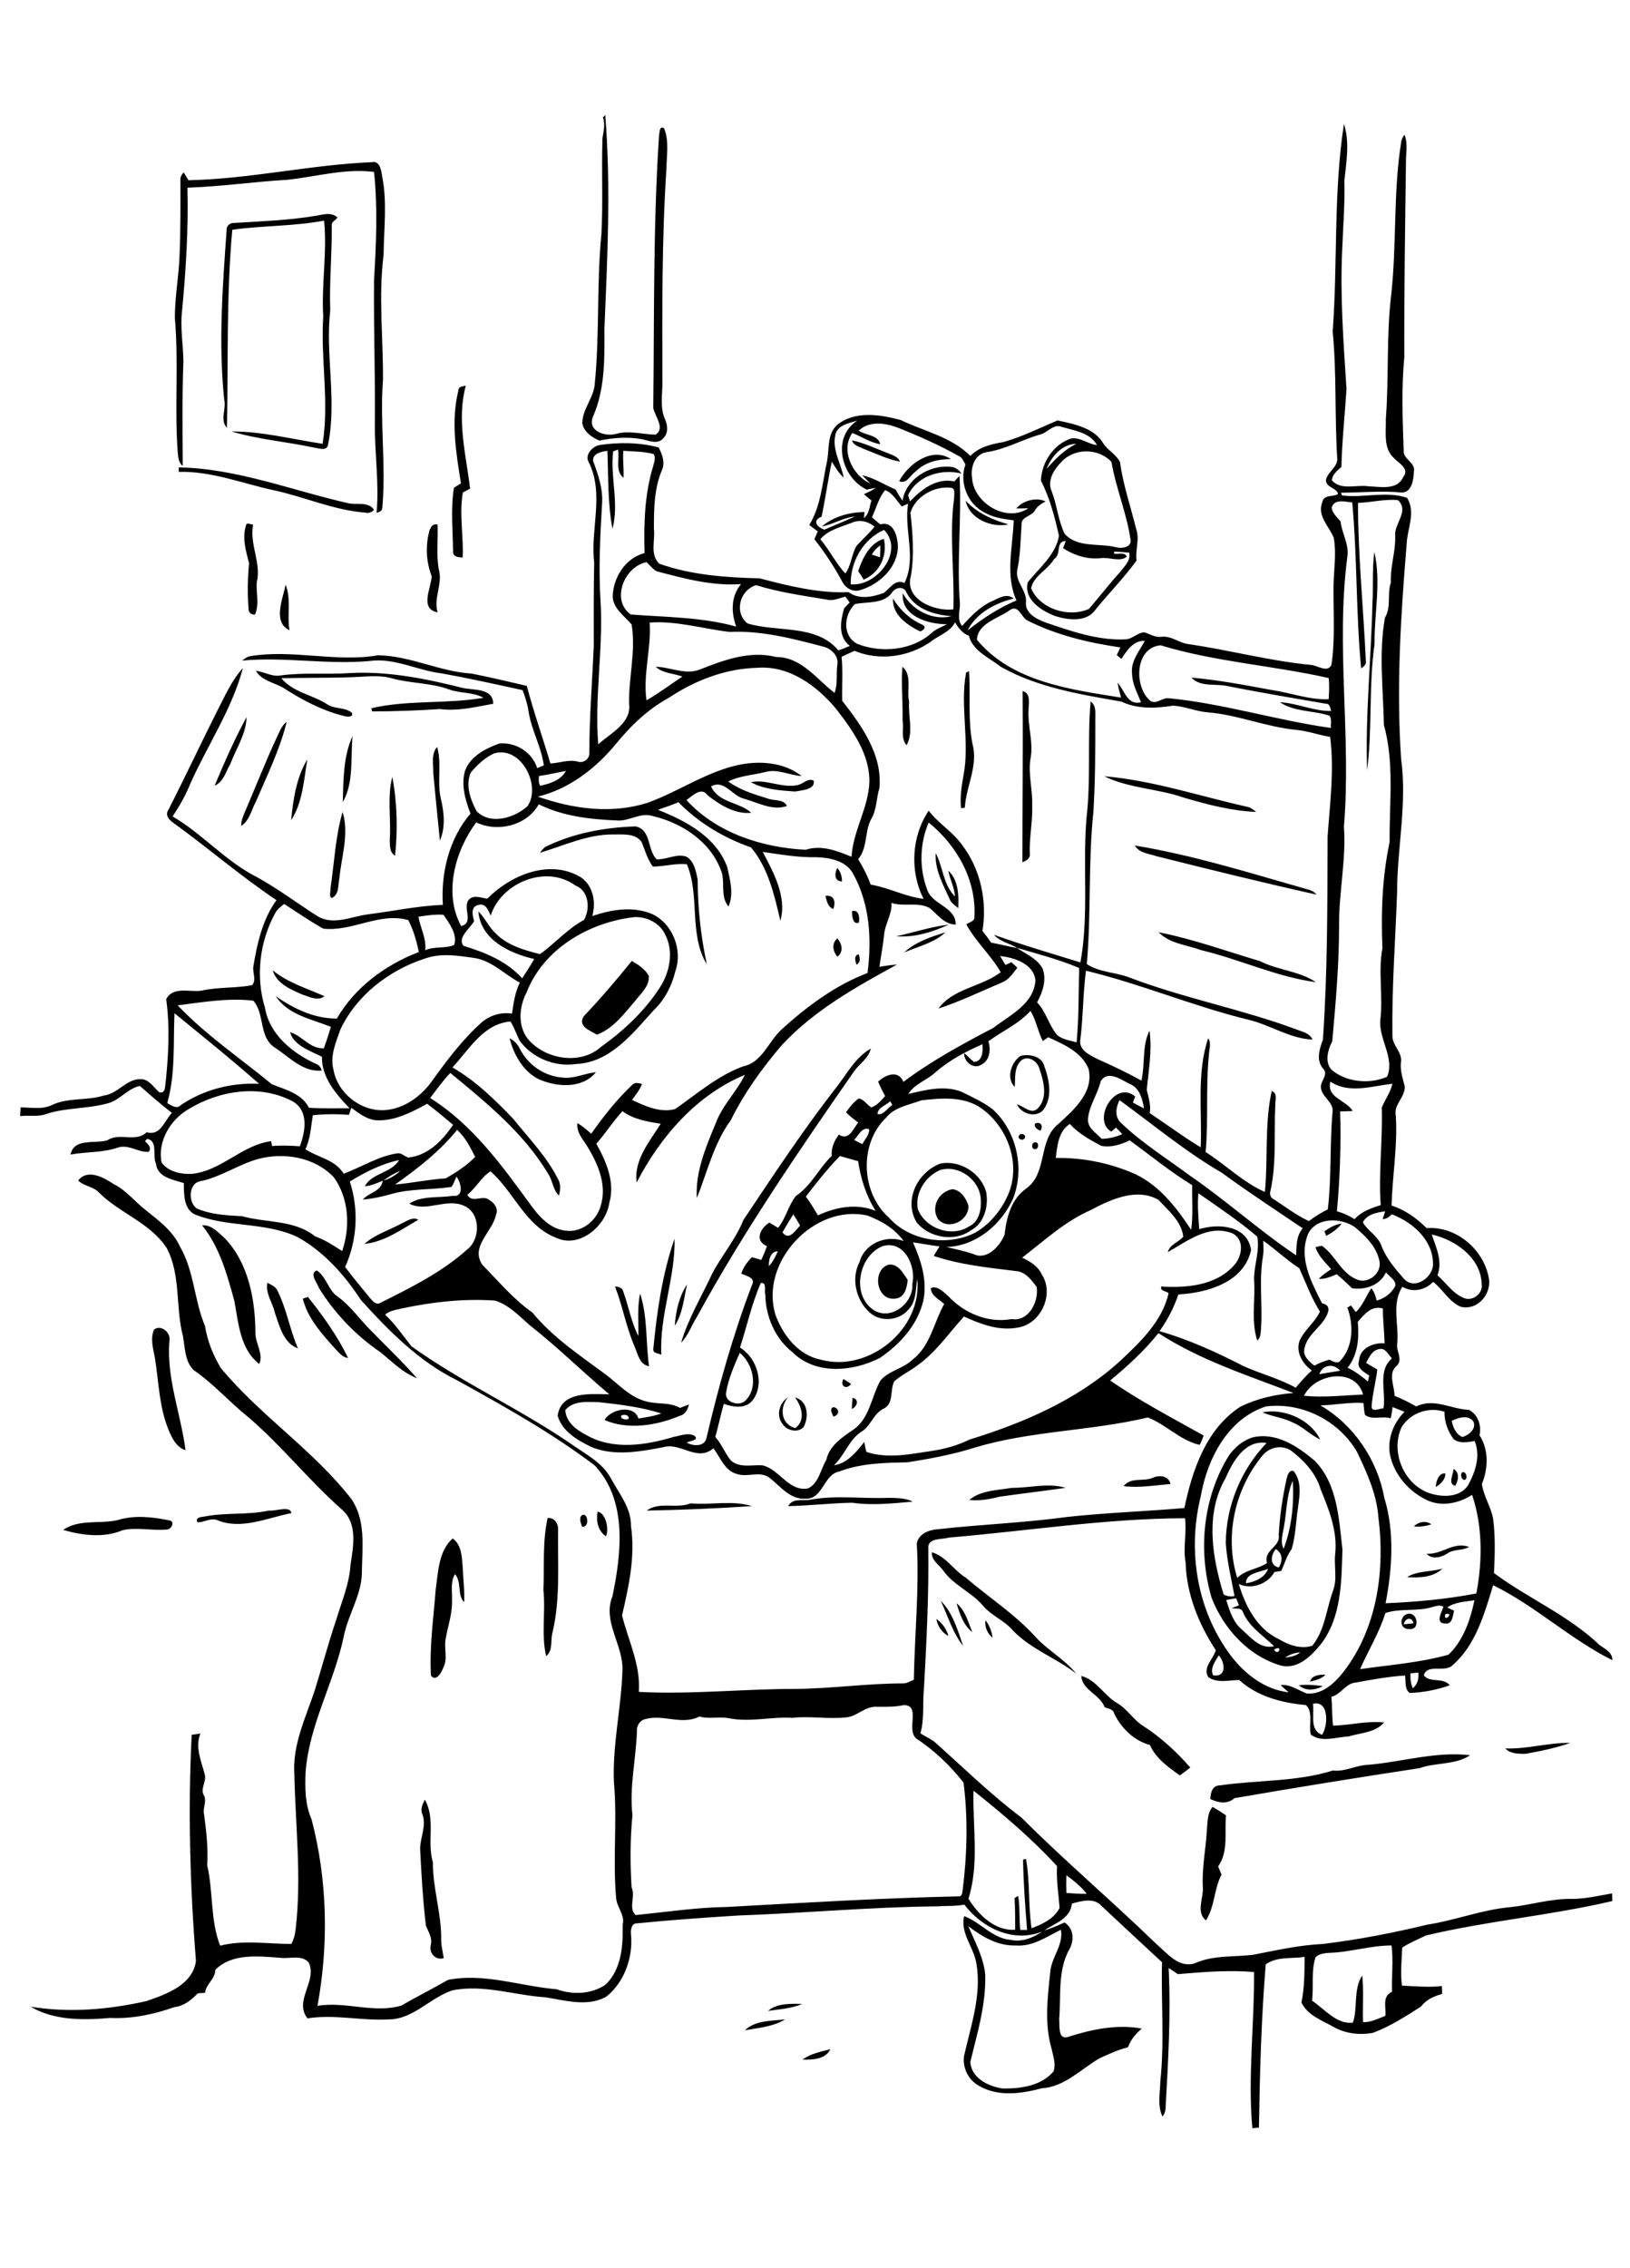 <?xml version="1.0" encoding="utf-8"?>
<!-- Generator: Adobe Illustrator 21.0.2, SVG Export Plug-In . SVG Version: 6.00 Build 0)  -->
<svg version="1.2" baseProfile="tiny" id="Layer_1" xmlns="http://www.w3.org/2000/svg" xmlns:xlink="http://www.w3.org/1999/xlink"
	 x="0px" y="0px" viewBox="0 0 767 1067" overflow="scroll" xml:space="preserve">
<path d="M377.6,969c3.8-2.8,8.6-3.7,13.1-4.9C388.5,969,382.1,969.1,377.6,969 M350.5,955.2c4.9-4.7,12.6-4.4,18.9-5.1
	C363.9,953.5,356.9,954.1,350.5,955.2 M361.4,946.1c4.3-3.7,10.7-3.4,16.1-3.3C372.4,945,366.8,945.3,361.4,946.1 M567.9,861
	c0.4-3.7,0.1-7.9,2.7-10.9c2.1,1.2,4.3,2.6,6.3,4c-0.8,8.1,1.3,16.9-3.7,24c0.5,1.3,1.1,2.6,1.6,3.9c-3.6,6.7-3.1,14.8-7.3,21.5
	c-4.9-3.7-1.1-10.6-1.5-15.6C565.5,878.9,567.4,870,567.9,861 M198.7,853.5c-1-2.4,0.2-4.7,1.2-6.8c5.2,9.1,0.9,19.8,3.8,29.5
	c-0.1,12.1,4,23.8,3.9,35.9c-0.1,3.1,0.8,6.2,1.2,9.2c-3.9,1.1-7-2.4-6.1-6.2c0.9-3.4-1.2-6.2-2.3-9.2c-1.4-11.9-2.1-23.9-2.7-35.8
	C197.6,864.5,200.9,858.9,198.7,853.5 M644,830.3c15.9-1.4,31.8-6.4,47.8-4.5c-7.1,4.7-16.1,3.3-23.9,6.1c-29,4.4-58.1,9.1-87,14.1
	c-3.4,3-7.6,2.2-11.4,0.4c0.2-3,0.9-6.4,4.5-6.4c17.7-2.6,35.9-1.6,53.2-7C633,833.7,638.2,830.4,644,830.3 M708.3,822.6
	c10.3,0.4,20.4-2.8,30.6-2.6c-6.7,2.4-13.8,3.8-20.8,5.1C714.7,825.2,710.7,825.2,708.3,822.6 M611.2,792.9
	c3.8-0.5,7.5-0.1,11.3,0.4C618.9,795.2,614.4,795.8,611.2,792.9 M508.8,788.5c7.2,1.9,10.7,9.2,16.9,12.8c5,2.9,7.8,8.2,12.8,11.1
	c8.1,5.3,15.2,11.9,21.6,19.2c-1.6,1.3-3.3,2.5-4.9,3.7c-5.5-3.9-11.3-8-14.1-14.3c-7.6-2.1-13.6-8-16.9-15c-0.5-2-2.8-2.1-4.4-2.8
	C517.5,797.1,509.2,795.2,508.8,788.5 M616.4,791.2c1-3.2,4.6-3.3,7.3-3.3C621.8,790,619,790.5,616.4,791.2 M463.7,762.3
	c1.9,2.3,2.9,5.2,3.4,8.2C464.6,768.6,463.3,765.5,463.7,762.3 M440.6,761.7c2.8,1.9,4.8,4.8,5.7,8
	C443.2,768.1,441.2,765.1,440.6,761.7 M660.5,764.2c1.6-0.1,3.1-0.3,4.7-0.5C664.2,760.5,661.3,761.2,660.5,764.2 M662.4,759.3
	c4.8-1.1,6,8,0.6,7.1C658.4,766.7,658.4,760.2,662.4,759.3 M450.1,754.3c4.1,3.3,5.5,8.9,7.4,13.6
	C453.3,764.6,451.6,759.2,450.1,754.3 M442.7,753.2c5.6,5.5,8,13.9,10.5,21.2C448.3,768.2,446,760.3,442.7,753.2 M662.1,742
	c4.7-3,11.2-2.4,16.7-4C674.3,742.2,667.8,742.4,662.1,742 M438.5,730.3c6.7,2,10.3,8.5,16,12c11,9.4,23.3,17.3,33,28.1
	c5.8,6.2,13.6,10.4,18.9,17c-9.5-7.4-21.2-11.4-29.7-20.2c-4-4.8-10.2-7-14.2-11.8c-5.4-6.4-13.7-9.5-18.6-16.4
	C442,736.2,438.2,734.3,438.5,730.3 M671.3,731c7.3,0.5,12.5-5.9,20-3.2c-3.3,1.9-7.4,0.9-10.4,3.2
	C678.1,732.7,673.9,733.9,671.3,731 M205,748c1.2-8.3,1.3-18.2,8-24.2c4.2,3,4.3,8.5,4.7,13.2c0.2,5.6,1,11.2,0.7,16.8
	c-3.4-3.5-1-9.4-4.3-13.2c-2.3,3.8-1.2,8.3-1.4,12.5c0.2,6-1.9,11.7-2.9,17.5c-1.1,4.7,1.1,9.6-1.2,14c-0.8,2.2-3.3,6.8-5.8,3.8
	C202,774.8,204,761.4,205,748 M665.3,718.1c2.2-2.1,5.7-2.9,8.2-0.9C670.8,718,668,718.5,665.3,718.1 M257.7,714.2
	c3.3-0.3,5.2,2.8,4.9,5.8c-0.2,16,1.1,32.3-2.6,48c-1.1,3.7,0.4,8.4-3,11.2c-2.4-10.1-0.2-20.8-1.3-31.1
	C256.2,736.7,255.2,725.2,257.7,714.2 M55.3,715.2c7.9-2.5,16.4-1.5,24.4,0.1c2.8,0.5,1,4.1-1,4.3c-6.9,0.7-14-1.2-20.9,0.3
	c-8.9,3.8-19,2.5-28.1-0.1C37.2,714.6,46.9,717.1,55.3,715.2 M273.4,713.3c2.9-3,4.6,5.4,0.5,5C273.4,716.7,272.5,714.8,273.4,713.3
	 M281.2,711.2c3.8,0.5,5.6,8.4,3.9,11.6C281.3,720.2,280.4,715.4,281.2,711.2 M126.5,710.7c3.2,0.4,10.2-2.5,10.6,1.2
	c-11.4,2.2-23.7,8.1-35.1,3.2c-3.1-1-6,1.2-9.1,1.1c-1.3-2.3,1.9-2.5,3.3-2.7C106.2,711.5,116.4,712.9,126.5,710.7 M304.3,710.7
	c6-4.4,14-0.7,20.7-3.4c9.6,0.9,19.4-1.6,28.8,1.3C337.3,709.7,320.7,710.4,304.3,710.7 M381.8,705.5c12-2.1,24.1-0.3,36.2-0.8
	c3.9,0.1,8,0,11.5,1.8c-9.5,0.8-19,1.9-28.5,0.5c-10.1,0.2-20.1,1.4-30.1,1.6C373.2,704.4,378.1,706.4,381.8,705.5 M476.1,700
	c8.4,0.1,17-2.5,25.3,0c-10.4,1.5-20.8,2.7-31.2,4.2c-4.6,1.2-9.3,2-14.1,1.5C461.6,701.1,469.3,701.2,476.1,700 M542.4,695.3
	c3.1-1.5,7.5-1,8.4,2.9c-7.4,0.6-14.6,1.9-22.1,1C532.1,694.8,538,697.2,542.4,695.3 M675.6,699.6c0.1-2.5,1.3-6.7,4.5-6.4
	C680.2,696.1,677.9,698.2,675.6,699.6 M688,692.7c1.9-0.8,3,3.3,1,3.6C687.5,695.9,687.1,693.7,688,692.7 M684,691.1
	c2.9,1.7,2.3,5.4,0.8,7.9C681.2,698.5,683.8,693.5,684,691.1 M604.7,779.9c2.5-0.4,5.2-0.7,7.1-2.5
	C609.2,777.6,606.8,778.4,604.7,779.9 M599.5,776.1C601.5,779.7,604,773.5,599.5,776.1 M577,752.8c1.6,5,3.2,10.4,7.4,13.9
	c4.3,3.8,8.7,9.4,15.1,7.8c-5.2-5.1-11.9-9.2-14.7-16.2c-0.8-2.1-3.5-1.2-5.2-1.7c1.1-0.5,2.3-0.9,3.4-1.3c-0.3-0.8-1-2.5-1.3-3.3
	C580.1,752.1,578.6,752.5,577,752.8 M586.3,744.9c4.1-0.6,8.9-2.6,10.4-6.8C593.1,739.7,586.1,740,586.3,744.9 M600.3,728.8
	c-2.3,2.9-3.1,7.5,1.4,8.7C603.6,734.5,603.7,730.8,600.3,728.8 M604.3,717.5c-0.5,3.7-2.1,7.6-0.3,11.2c3.8-9.8,5-21.4,4.3-32
	C605.4,703.3,605.5,710.6,604.3,717.5 M594,684.9c-13,15.7-17.9,38-11.8,57.5c3.8-3.9,9.6-4.1,14-7c-1.8-6.3,6.5-7.5,5.5-13.3
	c0.5-8.9,1.8-17.7,3.7-26.3c0.4-1.6,1.1-4.4,3.3-3.7c3.9,4.8,2.9,11.3,2.1,17c-1,6.5-1.1,13.3-3,19.7c-2.3,3.1-3.3,6.8-4.9,10.3
	c-1.1,0.2-2.1,0.3-3.2,0.5c-3.1,5.7-11,8.5-16.8,5.6c3.1,10.4,8.6,21.2,18.9,26c4.6,2.8,10.3,4.8,15.7,3.1c6-7.4,6.6-17.3,9.8-26
	c2.1-5.6,0.3-11.6,1-17.4c1.1-10.6-3-20.7-6.9-30.3c-2.2-7.5-7.8-13.5-13.9-18.1C603,679.5,597.2,680.9,594,684.9 M576.6,695.6
	c-9.6,16.7-6.2,37.1-0.8,54.6c1.6,0.8,3.4,1.1,5.1,0.7c-1.5-8.3-3.6-16.5-4.1-25c0.1-17.4,7.2-34.5,19.2-47
	C585.7,677.3,580.1,687.7,576.6,695.6 M589.3,676.3c11.1-2.7,21.4,4.2,29.4,11c10.7,11,11.3,27.3,13,41.7
	c-0.5,15.2-0.4,31.9-10.2,44.6c-4.4,5.4-10.7,11.8-18.5,10.1c-15.4-4.4-27.2-17.3-32.9-32c-6.5-22.2-4.1-47.3,8.3-67.1
	C581.2,680.8,584.9,677.7,589.3,676.3 M594,664.5c10.1-2.1,22.6,3.3,27.2,12.7c-4.6-2-8-5.9-12.6-7.8C604,667,598.7,666.5,594,664.5
	 M392.2,662c3,0.7,2.9,3.8-0.1,4.5C391.7,665,390,662.9,392.2,662 M401.2,657.6c3.3,0.9,2.1,4.2-0.4,5.3
	C400.9,661.1,401,659.4,401.2,657.6 M368.2,669.9c-3.1-3.8-1.5-9.9,2.5-12.4c-4,4.9-3.2,12.6,3.5,14.4c5-3.5,3.1-10.3-0.1-14.4
	c6.1,1.5,6.6,9.1,4.1,13.8C375.6,674.4,370.1,673.1,368.2,669.9 M396.9,648.8c1.2,0.8,2.4,1.5,3.6,2.3
	C398.3,654.1,395,652,396.9,648.8 M72.5,625.5c3.4-2.5,8.1,1.6,7.2,5.5c-1.4,17.5,5.4,34.2,7.6,51.3c-4.3-1.4-6.4-5.7-8-9.6
	c-4.4-10.7-4.6-22.5-6.4-33.8C72.1,634.6,70.6,629.8,72.5,625.5 M142.5,611c0.6-0.2,1.8-0.6,2.4-0.8c7.2,9,13.9,18.4,18.9,28.7
	c-2.8-0.3-4.4-2.7-6.3-4.6C151.4,627.5,144.8,620.3,142.5,611 M317.5,623.7c0.5-6.7,2-13.7,5.8-19.4
	C321.8,610.8,321.2,618.3,317.5,623.7 M289.4,605.3c1.6,0,3.4,0.5,3.9,2.4c2.5,6.9,3.7,14.3,7.1,20.9c0.1-6.7-0.6-13.4,0.8-20
	c3.6,10.9,2.6,22.8,4.2,34.2c-4.5-0.8-5.3-5.8-6.8-9.3C294.6,624.3,293,614.5,289.4,605.3 M125.8,603.5c1.8,1,4,1.8,4.8,3.8
	c4.3,8.7,5.8,18.3,9.6,27.1c-6.9-2.5-8.7-10.7-10.9-16.9C128.3,612.9,124.8,608.5,125.8,603.5 M150.1,606c-0.8-2.5-4.7-6.7-1.1-8.3
	c4.7,3,5.4,9.4,10,12.4c5.4,3.9,9.3,9.3,13.8,14.1c7.8,8.1,16,15.8,23.4,24.2c-6.7-2.5-11.8-7.9-17.3-12.3
	C167.4,628.3,157.4,617.8,150.1,606 M421,611c-8.7,0.9-10.8-13.5-2.9-16c4.6-0.6,6.8,4,9,7.1C426.8,605.8,425.7,610.8,421,611
	 M317.4,582.8c0.5,18.1-7.2,36.2-6.2,54.6c-1.3-0.8-3.9-0.5-3.8-2.6C309.1,617.3,311.6,599.5,317.4,582.8 M623.2,579.3
	c2.5-1.7,5.1-3.3,8.1-3.6c-1.9,2.6-4.6,4.3-7.3,5.8C623.9,581,623.5,579.9,623.2,579.3 M95.1,576.5c4.4-0.4,7.5,3.3,10.5,5.9
	c11.5,11.9,14.6,29.5,14.6,45.5c0.3,4.5,3.8,9.4,1.8,13.8c-9-6.8-9.8-19.3-11.7-29.5C106.9,599.7,103.4,586.8,95.1,576.5
	 M189.4,575.4c2.3-1,5-3.1,7.4-1.5c-7.9,4.5-16,10.5-25.3,11.3C176.6,580.7,183.4,578.7,189.4,575.4 M448.2,559.5
	c3.9,0.4,6.4,4.3,7.5,7.7c0.4,7-9.3,12-14.3,6.4C437.8,567.9,441.8,560.5,448.2,559.5 M442.3,550.5c-6.9,3-11.9,10.9-10.4,18.4
	c3.5,9.1,15.9,13.5,24.1,8.1c4.8-2.2,5.9-8.2,5.5-13C460.9,555,451.1,547.8,442.3,550.5 M442.3,547.5c9.2-2,19.5,4.4,21.8,13.6
	c1.1,6.5-1,14.5-7.3,17.8c-7.7,5.6-19.9,3.4-25.6-4C425.2,564.4,431.8,551.6,442.3,547.5 M487.2,537.4c1.9,0.1,1.6,3.3-0.2,3.3
	C485.1,540.6,485.3,537.4,487.2,537.4 M479.6,534.1c1-1.4,3.7,0,2.5,1.5C481.1,537,478.4,535.7,479.6,534.1 M488.2,528.3
	c2.1,0,2.4,1.9,1.5,3.6C487.9,531.9,485.2,528.5,488.2,528.3 M477.5,511.4c-4.2-4-1.7-11.7,2.7-14.6c4-1.1,10.1,0.1,11.2,4.8
	c2.4,6.6,4.1,15-0.8,21c-3.8,3.4-10,1.3-12.1-3c3.3,0.7,6.7,5.1,9.9,1.8c4.8-5,2.7-12.7,0.7-18.6c-0.9-3.4-5.1-6.4-8.4-4
	C477.1,501.9,477.8,507.1,477.5,511.4 M394,511c4.8-6.3,8.7-13.6,15.8-17.7c-1.1,4.6-5.3,7.1-7.9,10.7
	c-26.1,37.6-52.1,75.5-74.1,115.8c-2.5,3.9-3.9,8.5-7.3,11.9c3.4-11.4,9.6-21.7,14.6-32.4c4.5-8.7,11.1-16.2,14.7-25.3
	C364.1,552.6,378.2,531.2,394,511 M239.8,488.5c2.1,1,3.8,2.8,4.8,4.9c3.8,7.7,11.8,13.1,20.4,13.6c5.3,0.6,10.2-2.1,15.4-2.5
	c-6.5,7.9-18.5,7-27,3.2C246.1,504,241.7,496.1,239.8,488.5 M128.3,456.5c7.2,5.9,16.1,8.5,24.4,12.2c-3.2,2.5-7.2,0.2-10.5-0.8
	C136.7,465.5,130.1,462.7,128.3,456.5 M297.3,452.1c3.1,1.8,6.2,3.8,8,7c0.4,4.9-3.8,8.3-6.5,11.9c-5.2,6-10.2,12.9-17.9,15.8
	c-3.2-2-9.4-3.9-6.1-8.8C282.7,469.7,290.1,461,297.3,452.1 M403,453.9c-0.5-1.9-1.4-4.1,1-5C404.8,450.7,405,452.8,403,453.9
	 M394,450.1c-2.1-2.6-2.8-6.2,0-8.6C396.2,443.9,397.1,447.9,394,450.1 M545.2,438.6c16.2,3.2,31.9,8.9,47.7,13.6
	c8.4,4.3,18.5,4.6,26.3,9.9c-18.6-2.5-35.9-10.8-54.1-15.1C558.3,444.5,550.4,444,545.2,438.6 M425.5,448.1c5.3-5,12.6-7.3,19.4-9.5
	C439.8,443.5,432.1,445.3,425.5,448.1 M421.8,440.5c8.2-1.8,16.3-4.5,24.7-5.5C438.8,438.5,430.3,441.2,421.8,440.5 M400.9,428.7
	c3.2-1.1,3.8,3.2,3.2,5.4C401.2,435.3,400.9,430.6,400.9,428.7 M388.4,421.5c4.3-0.6,4.9,3,3.7,6.2
	C389.5,426.6,389,423.9,388.4,421.5 M394,408.3c1.5,1.8,2.2,4,2.2,6.4C392.4,414.7,392.7,410.7,394,408.3 M440.3,401.4
	c3.5,6.6,3.5,14.9,9.1,20.4c-0.3-4.3-2.4-8-3.2-12.2c4.8,4.4,5,11.6,4.7,17.6c-1.5-1.2-3.2-2.2-4-4.1
	C443.8,416.2,439.8,409.2,440.3,401.4 M534,397.8c27.4,4.5,54.1,12.9,80.8,20.5c1.8,0.4,3.5,1.1,4.7,2.6
	c-25.2-5.6-50.3-11.8-75.4-18.1C540.6,401.6,536.1,401.4,534,397.8 M256.5,398.5c13.1-6.5,27.9-9.2,42.5-9.7
	c7.6,1.5,5.5,11.2,10,15.5c4.7,0.2,9.2-2.8,13.9-1.3c3.8,2.1,4.6,7,5.4,10.9c0,13.4,1.5,26.7,4.3,39.8c-8.6-14.1-3.1-32.3-9.4-47.1
	c-5.4-0.5-10.7,1.1-16,1.1c-2.6-3.5-3.7-7.7-5.3-11.6c-3.1-4.3-9.1-3.4-13.8-3.5c-11.9,0-22.8,5.3-34,8.6
	C254.7,400.2,255.6,399.3,256.5,398.5 M161.2,382c3.2,10.1-0.5,20.9-1.5,31.1c-0.7,3.2,0,7.9-3.6,9.4c-1.5-0.9-0.4-3.1-0.6-4.5
	C157.3,406,157.8,393.7,161.2,382 M353.3,368c7.4-1.6,14.8,3.1,22.3,1.3c2.5-0.6,4.6-3.4,7.3-2c0.8,4.3-5.8,4.5-8.8,5.1
	C367.1,371.9,359.4,371.4,353.3,368 M184.6,365.5c2.3,12,2.6,24.9,1.3,37.1c-2.7-1.6-2.4-4.9-2.5-7.6
	C184.1,385.2,182.1,375.2,184.6,365.5 M519.6,365.2c23.2,2,45.2,9.5,67.8,14.5c1.4,0.4,2.5,1.4,3.7,2.3c-11.7-0.5-23.1-3.5-34.3-6.8
	C544.7,371,531.1,370.9,519.6,365.2 M137,385.9c0.9-9.7,2.5-20.2,7.6-28.6C143,367,142.4,377.6,137,385.9 M203.9,364
	c0.1-4.1-1.2-9.2,1.8-12.6c2.2,7.7,0,15.9,1.6,23.7c1.6,6.6,2.5,13.9-0.3,20.4C205.9,385,204.9,374.4,203.9,364 M161.3,377.4
	c0.3-10.3,0.2-21.6,4.6-31.1C164.9,356.6,166.6,368.1,161.3,377.4 M129.8,347.9c1.5-2.9,2.4-6.3,5.1-8.3
	c-3.2,13.1-9.3,25.4-14.6,37.8c-2.1,3.8-2.9,8.7-6.8,11.2c-0.1-3,1.4-5.7,2.5-8.4C120.6,369.4,124.9,358.5,129.8,347.9 M101,369.6
	c4.6-10.9,9.4-21.9,15-32.2c-0.1,7.8-4.9,14.8-7.6,22C106.3,362.9,105.2,368,101,369.6 M481.2,325.1c4,1.2,2.8,5.7,2.8,8.9
	c-0.5,7.7,2.4,15.3,0.9,23c-1.2,7.3,1.1,14.6,0.8,22c0.3,7.7-1.5,15.2-1.1,22.9c0.2,2.1-1.9,3.1-3.5,3.8
	C481.1,378.9,481.4,352,481.2,325.1 M454.6,316.4c0.3-0.1,1-0.4,1.4-0.6c0.7,11.4-0.6,22.9,1.6,34.2c2.8,10.2-3,19.9-3.6,30
	c-0.4,0.1-1.3,0.2-1.8,0.2c-0.5-5,0.2-10,1.1-14.9C456.5,349.1,451.6,332.5,454.6,316.4 M120.4,315.6c3.9,0.4,7.5,2.9,11.5,2.2
	c10.7-1.5,21.5-0.4,32.2-1.1c18.2-1.1,36.3,2.6,53.8,7c5.2,1.1,14.1,0,14.2,7.4c-8.3,1.5-16.7,3.6-25.1,2.5
	c-10.6,0.7-21.3,1.1-31.9,1.1c-0.1-0.4-0.3-1.1-0.4-1.5c17.3-4,35.4-1.9,52.8-4.9c-5-2.8-10.9-2-16.1-3.9c-8.6-3.2-18-2.8-26.8-5.2
	c-6.1-1.8-12.5-0.8-18.7-0.6c-11.1,0.4-22.3,0.2-33.5,0.5c5.4,6.6,14.4,7.7,21.3,12.1c3.5,2.6,8.4,1.3,11.8,4.1
	c1.2,2.2-2.2,2-3.5,1.6c-10.3-2.5-19.9-7.6-28.7-13.3C129,321.1,123.1,320.3,120.4,315.6 M424.6,313.7c4.8,3.9,1.9,11.1,3.2,16.5
	c-0.6,6.8,2.2,14.2-1.2,20.4c-2.9-3.2-1.2-7.8-1.9-11.7C424.9,330.5,424,322.1,424.6,313.7 M420.2,281.6c3.3,5.4,8,9.8,13.8,12.3
	c2.2,1.1,0.6,2.6-1,3.2C427,294.1,419.8,289.4,420.2,281.6 M134.4,275.1c2.7,6.6,0.6,14.4,1.8,21.4
	C128.2,292.8,133.1,281.7,134.4,275.1 M646.7,259.7c3.3,14.2-0.1,28.9,0.1,43.3c-2.8,19.7-1,39.8-3.5,59.5
	c-0.9-26.2,1.9-52.4,2.5-78.5C646.3,275.9,645.6,267.8,646.7,259.7 M410.2,260.9c1.3,0.4,2.6,0.9,3.9,1.3c0.1-1.9,0.2-3.7,0.1-5.6
	C412.5,257.8,411.2,259.2,410.2,260.9 M403.8,268.7c2.1-6.1,5.4-13.2,12.1-15.2c1.8,7.9-1.9,16-9.5,19.2
	C405.6,271.3,404.7,270,403.8,268.7 M201.8,250.7c0.4-2,1.6-4.6,4.1-3.9c0.3,7.1-0.7,14.2,0.6,21.2c1.9,6.7-2.6,13.3-0.6,20.1
	c-8.7-1.7-2.9-11.5-2.8-17.1C200.6,264.5,200.2,257.4,201.8,250.7 M115.7,247.4c0.2-1.9,2.2-0.6,3.4-0.6c-1.8,9.4,4,18.1,1.7,27.3
	c-0.3,5,1.3,10.3-0.8,15c-1.4,0.3-2.8-0.7-3-2.1c-0.6-7.3-0.5-14.7,0.2-22C115.7,259.2,113.9,253.2,115.7,247.4 M454.4,235.6
	c5.5,5.8,12.6,9,20.1,11.1C466.7,248.5,456.1,244.1,454.4,235.6 M84.1,219.9c27.5,0.5,53.4,10.9,80,16.9c3.9,0.8,9.4-0.9,11.9,3.1
	c-1,1-2.4,1.7-3.9,1.3c-15-1.1-28.9-7.5-43.5-10.6c-14.7-3.2-29.2-9-44.5-8.6C84.1,221.5,84.1,220.5,84.1,219.9 M423.1,226.4
	c4.2-8.1,15.5-16.4,24.3-10.4c-6,0-12.1,1.4-16.5,5.8C428.3,223.5,426.7,227.9,423.1,226.4 M400.9,207.2c5.6,1.1,10.8,3.7,16.1,5.7
	c2.4,1.1,5.4,1.6,6.5,4.3c-5.9-1.1-11.3-3.8-16.8-5.9C404.6,210.2,401.7,209.8,400.9,207.2 M215.7,183.7c0-2,2.1-1.8,3.5-2.3
	c-4.4,16.1,0.1,32.5,2,48.5c-1.1,0.6-2.3,1.2-3.4,1.8c-1.8,10.2,0.4,20.4-0.1,30.6c-1.7-0.1-4.4-0.2-4.5-2.5
	c-0.1-10.1-1.2-20.3,0.4-30.3c1.1-0.7,2.2-1.4,3.3-2.1C214.6,213.1,212.1,198.1,215.7,183.7 M148.1,101.6c3.6-0.5,7.6-2.1,10.7,0.7
	c-0.8,1.3-2.8,2-2.7,3.6c0.2,13.4-1.2,26.7-0.7,40.1c-2.4,21,3.2,42.2-1,63c-0.5,3.5-4.2,1.9-6.6,1.6c-12.9-2.8-26.2-3.8-38.9-7.6
	c14.3-0.1,28.7,3.7,42.9,5.8c3.2-19.8-1-39.9,0.3-59.9c-0.9-15.1,1.9-30,0.4-45.1c-14.2,2.7-29.1,2.3-43.2,4.3
	c-2.8,31-1.9,62.1-2.5,93.2c-3.5-3.7-0.2-8.9-1.3-13.3c-2.8-26.9-0.7-53.8,1.2-80.7c0.4-1.5,1.9-2.5,3.4-2.4
	C122.7,104.1,135.5,103.7,148.1,101.6 M88.7,84.8c29-0.6,57.4-7.3,86.3-8.5c3.8-0.8,4.4,3.9,4.8,6.6c2.5,12.3,0.8,24.8,0.7,37.1
	c-2.5,19.6-0.1,39.3-0.3,58.9c-1.5,20,1.5,40.1-0.3,60c0,1.5-1.5,2.1-2.7,2.4c1.3-14.1-1-28.2-0.8-42.3c0.2-22.4-0.6-44.7-0.4-67.1
	c1-17,1.8-34.1,0-51c-13.6-1.8-27.4,2.3-40.9,3.7c-15.6,0.9-31.2,3.2-46.9,3.7c0.5,19.3-0.7,38.5-2.5,57.7c-1,8,0.5,16,0.6,23.9
	c-0.6,16.4-0.4,32.9-0.3,49.3c-2.2-1.6-2.1-4.4-2.4-6.8c-1.5-20.8,0.5-41.7-1.3-62.6c-0.1-10,1.9-19.9,2.2-29.9
	c0.5-11.7,0.4-23.4,0.4-35.1c-0.2-1.5,0.6-2.6,1.5-3.7C87.2,82.4,88,83.6,88.7,84.8 M625,918.8c-2.1,0.2-4.5,0.5-6,2.1
	c-2.1,6.6-0.8,13.6-1.6,20.4c5.9,3.9,11.6,11.3,19.2,10.3c2.4-6.9,0.1-15.6,4.4-22.2c0.8,7.3,0.1,14.7,0.4,22
	c3.7,0.1,7.1-1.7,10.5-3c0.4-4.1-1.7-9.1,3.1-11.3c-0.2-7.3,0.7-14.6-0.2-21.8C644.7,915.3,635,918.6,625,918.8 M455.6,906.2
	c3.2,7.4,7.2,14.7,8,22.8c0.4,14-3.7,27.5-7,41c0.3,7.7,8.6,11.7,15.3,12.6c8.4,0.1,18-1.2,23.8-8c1.3-3.4-0.1-7-0.8-10.4
	c-3.6-12.1-1.9-25-0.6-37.3c0.9-6.5,6.2-12.2,4.9-19c-6.7,3.3-13.4,8.1-21.3,7.4C469.6,915.6,462.1,911.2,455.6,906.2 M501.8,882.3
	c-0.1,2.7-0.1,5.5,0,8.3c3.2,0.2,6.4,0.5,9.6,0.4C508.7,887.6,505.3,884.8,501.8,882.3 M458.1,842.5c-0.5,16.9,2.8,34.4-2.4,50.8
	c4.7,7.6,12.5,15.3,22,14.6c0-5,0-10-0.3-14.9c0.4-0.3,1.3-0.7,1.7-1c0.9,5.3,0.4,10.7,1,16c0.8,0,2.4,0,3.2,0
	c-0.9-11-1.7-22.1-1.9-33.1c0.3-0.1,1-0.2,1.4-0.3c1.9,10.8,1,21.8,2.6,32.6c5.1-1.9,10.7-4.5,13.2-9.6c-0.5-6.5-1.6-13-1.2-19.6
	C485.4,864.9,471.9,853.5,458.1,842.5 M425.3,802.2c-4.4,1-8.9,0.8-13.4,0.8c-5.2,0-8.8,4.7-13.9,5c-8.3,0.9-16.7-0.7-25.1,0.2
	c-10-0.6-20,2.2-29.9,0.2c-4.6-0.9-9.3,0.5-13.9-0.8c-8.2,4.2-17-1.2-25.4,1.2c-2.8,0.6-4.3,3.4-4,6.1c-0.5,13-3.6,26-2.1,39.1
	c-1.1,11.3-1.1,22.7-0.4,34c2,4.2-1.7,9.7,1.9,13c14.3-1.4,28.5-3.6,42.9-3.8c36.3-2,72.7-4.2,109.1-5c1.7,0.2,1.7-2,1.9-3.1
	c2.1-16.7,2.5-33.8,0.4-50.4c-6.2-7.9-13.7-15.2-22.2-20.7C426.2,813.7,433.5,802.3,425.3,802.2 M617.8,801.6
	c0.8,5-1.8,12.3,4.3,14.6C625,811.9,625.5,799.8,617.8,801.6 M663.7,787.3c-0.1,2.4,0.1,4.8,1.1,7c2.3-1.9,2.9-4.6,2.6-7.4
	C666.4,787,664.6,787.2,663.7,787.3 M570.8,788.2c6.5,1.1,5.7-6,2.7-9.4C571.8,781.7,569.3,784.8,570.8,788.2 M680.1,759.4
	C679,764,684.8,758.3,680.1,759.4 M681,756.3c1,0.5,2.1,1,3.2,1.5c-0.6,2.3-0.7,6.6-4.2,6c-4.8,0.1-1.6-5.4-0.8-7.8
	c-1.9-1.3-4.1-0.1-6,0.3c-7,1.9-14.4,0.3-21.3,2.6c-2.9,9.3-8,17.5-11.9,26.4c13.9-2,28-3,41.6-6.8c7-6.7,10.3-16.4,12.2-25.6
	C689.4,753.6,684.6,753.7,681,756.3 M683.1,668.5c0.6,3,2,6.4,5.1,7.6c2.9-0.9,6.7-3.9,5.1-7.3C690.8,665.4,686.2,667,683.1,668.5
	 M292.3,666.1c-0.5,1.6,2.5,2.1,3.5,1.4C296.3,665.8,293.4,665.1,292.3,666.1 M659.5,671.5c-5.3,11.5,1,26.8,13.1,31
	c6,2,14.3,2.2,18.2-3.7c3.4-6.2,6-13.8,3.1-20.8c-3.3,0.5-7.1,1.3-9.9-0.9c-2.7-3.7-4.4-8.2-4.3-12.9
	C672.3,661.7,663.5,664.8,659.5,671.5 M595.7,661.7c-18,5.8-27.7,24.8-30.7,42.4c-5.8,23.3-2.5,49.1,10.5,69.5
	c6.8,11.1,17.5,21.1,30.9,22.6c-1.3-1.1-2.6-2.2-3.8-3.4c4.6-0.5,8.3,2.5,12.4,4c8.4,0.5,14.6-6.5,19.1-12.8
	c14.2-20.1,17.6-46.2,14.5-70.2c-0.8-10.9-5.4-20.9-10-30.6C630.1,668.4,612.7,659.6,595.7,661.7 M621.3,661.2
	c15.8,9.2,26.8,25.6,30.1,43.5c4.9,16.1,3.7,33.3,0.6,49.6c14.3-0.6,28.6-1.9,42.7-4.6c2.9-15.3,3-31.5-2-46.4
	c-6.2,4-14.5,5.8-21.4,2.4c-8.6-4.1-15.5-12.2-17.3-21.6c-1.2-7.4,1.8-14.7,6.9-19.9c-1.9-0.7-3.7-1.4-5.6-2.2
	c-0.2,1.8-0.5,3.6-0.9,5.3c-4-1.3-8.6,1-12.1-1.6c-0.5-1.8-0.5-3.8-0.7-5.6C634.9,659.6,628.1,661.1,621.3,661.2 M613.6,656.7
	c9.3,0.9,18.5-0.2,27.8-0.6C637.7,643,618.6,646.3,613.6,656.7 M620.8,646.5c3.3-0.5,6.5-1.1,9.8-1.6
	C627.6,641.3,622.4,642,620.8,646.5 M348.1,636.5c-2.6,5.9-5.3,12-6.4,18.5c-1.1,4.7,6.2,7,9.1,3.9
	C357,652.8,354.4,641.6,348.1,636.5 M642.8,641.2c1.7,1.1,3.5,2.1,5.3,3.1c-0.7,5.9-2.3,11.6-2.7,17.5c0.2,2.8,3.8,0.8,5.6,0.8
	c1.3-7.8-2.9-17.7,4-23.5c-1.7-1.7-3-5-5.9-4.4C645.6,635.2,644.3,638.6,642.8,641.2 M638.9,621.9c0.7,7.5,0.1,15.5-4.8,21.6
	c3.5,1.6,6.6,4,9.6,6.5c0.1-0.7,0.4-2.1,0.6-2.8c-2.3-1.7-6.1-3.4-4.8-7c0.3-6,6.8-8.6,12-8.2c-0.1-5.5-0.8-10.9-0.8-16.4
	C645.2,614.1,642,618.4,638.9,621.9 M189.6,615.5c-2.9,0.7-6,1-8.4,3c4.8,4.5,8.3,9.8,12.4,14.9c23.7,17,50.4,29.1,74.5,45.5
	c6.9,5,15.2,8.9,19.4,16.7c3.8,7.1,9.6,13.9,9.4,22.4c2.1,14.2-1,28.3-4.2,42c3,12,8.8,23.3,7.9,36c24.5,1.3,48.9-1.4,73.4-1.4
	c17.1-0.1,34-2.6,51.1-2.6c1.8,0,3.3-1.1,4.9-1.7c0.4-21.4,2.6-42.7,1.4-64.1c0.7-4.4,5.7-6.5,9.7-6.7c20.3-2.3,40.7-3,61-5.8
	c18.4-2,36.8-2.6,55.2-4.2c3.8-17.9,10.2-37.2,26.4-47.7c7.8-3.8,16.4-5.8,25-6.4c-21.6-8.3-44.1-15.5-63.6-28.2
	c-6.6,8.3-14.5,15.5-22.7,22.3c14,9.7,29.2,17.6,44,25.9c-0.6,1.5-1.1,3-1.9,4.4c-9.2-2.1-15.8-9.6-24.4-12.9
	c-26.8,6.4-54.8,6.2-81.2,14.1c-10.4,3.3-21.1,5.3-31.9,7c-10.7,0.2-21.8,0.4-32,4.3c-7.5,1.3-7.7,13.2-16,12.8
	c-7.3,0.5-11.8-5.9-17-9.9c-4.6-3.3-10.2,0-15.2-1.7c-5.8-1.5-7.8-7.8-11.1-12.1c-7.7,6.6-15.5-3-23.7-0.5c-11,2.1-23,4.3-33.7-0.1
	c-6.5-3.2-13.7-7.2-15.9-14.7c1.6-11.7,15.6-10.2,24.3-10.1c-12.6-10.6-24.3-22.2-37.3-32.4c-5.1-4.4-9.9-9.7-16.5-11.7
	C218.4,610.9,203.8,612.5,189.6,615.5 M361.8,595.7c1.9-2,3.1-4.5,4.2-7C362.4,588.8,361.7,592.8,361.8,595.7 M415.3,586.3
	c-11.5,4.6-14.9,23.5-3.8,30.3c8.2,4.7,18.5-3.8,17.8-12.6C431.2,595.5,425.3,583.3,415.3,586.3 M429.6,584.5
	c3.8,8.5,6.8,17.9,4.9,27.3c-2.6,11.4-11,20.7-20.5,27.1c-12.7,6.5-30.3,8.1-41.2-2.8c-8.2-6.5-12.5-16.8-12.7-27.1
	c-0.6-1.8,0.9-5.7-2.1-5.4c-4.3,9.8-6.5,20.3-9.8,30.4c8.1,4.9,11.9,17.3,5.8,25c-3.3,4-9.1,3-13.4,1.5c-1.5,5.2-2.6,10.4-4,15.6
	c3,3.3,4.5,7.6,7.3,11c4.1,3.7,9.8,2,14.8,2.3c8.1,1.8,12.3,12.4,21.4,10.9c5.2-2.3,6-9,8.7-13.4c1.5-6.8,7.5-10.7,12.8-14.3
	c7.7-5.4,8.4-15.5,12.7-23.1c4-4.7,10.8-5.6,15.2-9.9c8.3-6.4,9.9-17.4,14.8-26.1c-2.4-2.2-6.2-3.8-6.3-7.5c3.2-1.3,6.1,2,8.3,3.9
	c7.5,8,18.7,12.7,29.7,10.7c8.1,1.4,12.9-8.4,11.8-15.1c-2.4-3.3-5.3-7.2-9.8-7.5c-13-1.6-26.1-2.9-38.6-7.1c0.8-1.5,1.8-3,2.7-4.5
	C437.9,585.9,433.8,585.1,429.6,584.5 M673.7,580.8c2.1,6.1,5.2,12.7,2.7,19.2c4,3.5,7,8.3,12,10.5c4.2,2.2,9.6-1.8,8.8-6.5
	C696.8,591.7,684.8,583.3,673.7,580.8 M615.5,580.6c-4.6,11.3,1.6,22.7,6.6,32.6c1.9,0.3,3.5,1.5,2.9,3.8
	c-1.9,6.8-9.6,10.1-11.1,17.1c-1.2,3.6,2,6.5,4.6,8.4c2.2-1.2,4.5-2.1,7-2.8c1.7,0.7,3.9,2.3,5.4,0.3c5.9-6.6,6.1-16.8,3.1-24.8
	c0.4-0.2,1.2-0.7,1.7-1c0.8,1,1.5,2.1,2.3,3.1c3.3-3.1,4.8-7.6,7.3-11.2c1.4,1.7,2,3.7,2.5,5.8c3.7-1,7.1-3.5,8.8-7
	c0.3-2.8-3-4.3-4.4-6.3c-2.9,6.1-9.6,8.4-16,7.5c-2.3-2.3-4.7-4.5-7.2-6.6c-2.7,1.2-5.4,2.3-8.4,2.2c1.6-1.9,3.8-3.2,5.8-4.6
	c-2.8-3.2-6-6.1-7.4-10.3c1-0.3,2-0.5,3-0.7c6.2,4.3,8.9,12.6,16.1,15.7c5.1,2.6,11.8-2.2,11.1-7.9c-1.1-6.9-6.4-12.2-11.6-16.5
	C631.1,572.8,619.4,572.5,615.5,580.6 M373.3,571.3c-1.8,2.8-3.5,5.7-5.1,8.5c3.1,4.2,6-0.9,8.3-3.2
	C375.5,574.8,374.4,573.1,373.3,571.3 M365,618.9c3.6,9.5,10.7,18.7,21.2,20.8c22.7,6.2,47.9-14.5,45.4-38c-0.8,5-0.4,10.8-4.3,14.6
	c-4.5,5.3-13.5,5.8-18.4,0.9c-6.2-5.8-8.5-15.9-4.4-23.5c2.3-8.7,12.6-12.9,20.7-9.8c-4.1-5.8-10.4-9.5-17-12
	C383,566.2,357.1,594.1,365,618.9 M641.3,575.1c2.3,4.1,7,6.3,8.7,10.9c2.2,5.9,6.4,10.8,10.5,15.5c5.1,6,14.4-0.8,13.8-7.4
	c-0.3-11-9.8-19.2-19.4-22.8c-1.2,1.3-2.6,2.2-4.3,2.3c0.4-1.3,0.8-2.5,1.2-3.7C648,570.4,643.1,571.3,641.3,575.1 M563.9,561.4
	c-0.5,5.6,0,11.3,0.4,16.9c9.1-2.8,22.7-1.8,24.4,9.8c-3.3,15.2-20.6,20.2-34.2,20.9c-2.1,6.2-5.1,12-8.9,17.3
	c13.8,3.9,27,10,39.7,16.5c8,3.6,16.7,5.8,24.4,10.1c2.4-2.8,4.8-5.7,7.6-8.1c-4.4-3.1-7.8-8.8-5.7-14.2c2.3-5,7.1-8.4,9.5-13.5
	c-4-6.4-6.6-13.5-9.7-20.4c-6-3.9-11.2-8.9-17-13c0.1,2.4,0.3,4.9-0.1,7.3c-2.1,11.9,0.1,24.1-1.1,36.1c-0.1,1.3-0.5,2.7-1.6,3.6
	c-3-9.3-0.8-19.1-1.5-28.6c-0.1-6.8,2.8-13.5,1.5-20.3C582.7,574.2,573.2,567.9,563.9,561.4 M513.3,569.3
	c-12.2,5.3-21.9,14.4-32.3,22.4c3.7,1.8,7.5,4,9.2,7.9c6.1,9.2-0.4,23.4-11.3,25c-8.8,1.7-17.4-1.6-25.3-5.2
	c-7.2,7.9-13.3,17-22.2,23.2c-3.4,2.6-7.4,4.4-10.6,7.3c-2.2,4.1,0,10.5-5.1,12.9c-4.5,2.2-5.8,7.5-9.6,10.3
	c-6.5,3.7-8.4,11.4-13.7,16.3c6.3-0.9,10.6-6.3,14.3-11c0.3,1.6,0.5,3.2,1,4.7c9.9,3.3,20.3,1.1,30.3-0.4c6.3-0.9,12.5-2.6,18.2-5.4
	c25.6-7.9,51-18.8,71-37.1c9.5-8.9,19.7-18.6,22.7-31.8c-1.1-1-4.1-0.9-3.5-3.1c11.9,0.7,25.6-0.4,34.1-9.8c4.1-4.2,5.4-12.7-1-15.4
	c-11.1-4-20.9,3.9-30,9c1-3.7,5.1-4.6,7.3-7.3c-0.9-7.2-7-12.3-11.7-17.3C535,558.7,522.8,564.2,513.3,569.3 M180.5,555.4
	c3-0.8,5.7-2.5,7.9-4.6C185.5,552,182.9,553.6,180.5,555.4 M164.6,555.9c4.3,13.1,3.5,27.6-2.2,40.2c3.8,5,7.8,9.9,11.8,14.7
	c1.1,1.3,2.8,3.3,4.7,2.2c14.4-7.2,29-14.4,41-25.2c6.2-4.8,6.3-16.9-1.3-20.4c-8.4-4-17.8,3.1-26-1.1c5.9-3.9,13.7-2.6,20.5-3.7
	c5.4,0.8,3.9-6.3,1.7-9c-0.8,1.6-1.3,3.3-2.3,4.8c-9.5,1.5-19.5,0.7-28.8,3.5c-4.3,1.2-8.6,2.1-13,2.5c2.9-3.4,8.6-3.7,9.4-8.9
	c-2.7,1.1-5.4,2.4-8.4,2.6c3.2-6.2,12.4-6.1,16.1-12.3C179.7,547.5,171.7,551.5,164.6,555.9 M395.2,543.9c-5.8,6-11,12.5-16,19.1
	c2.1,2.8,3.9,5.8,5.7,8.8c8.4-3.9,18.2-5.8,27.1-2.1c-4.4-7.1-7-15.1-8.2-23.4C400.9,545.5,398.1,544.7,395.2,543.9 M121.4,545.3
	c-9.3,2.6-17.4,8.4-26.9,10.4c-5.8,0.8-6.1,9.8-2,12.8c6.7,3,14.2,3.3,21.4,3.7c11.4,3.2,24.6,1.6,34.4,9.5
	c4.6,1.6,8.6,4.3,12.7,6.9c3.9-11.3,3.2-24.8-3.9-34.7C148.1,544.4,133.6,542,121.4,545.3 M185.9,557.3c8-0.7,15.8-2.4,23.8-2.9
	c5-2.8,9.9-6,13.9-10.1c-2.3-4.5-4.6-9.2-8.5-12.7C206.8,541.8,196.5,549.8,185.9,557.3 M401.9,536.3c1.3,0.7,2.6,1.4,3.9,2
	c1.1-2.3,3.3-4.3,3.2-7C405.6,530,403.9,534.4,401.9,536.3 M496.8,544.8c12.9-0.2,25.8,2.4,37.6,7.7c11.4,5.5,19.3,15.8,26.1,26.1
	c1-7,0.3-14,0.5-21c-10.3-6.3-19.7-14-29.4-21.1c-4.1,2-8.8,3.5-13.4,2.6c-5.3-2.8-10.7-5.8-14.8-10.3
	C498,532.3,497.5,539.1,496.8,544.8 M178,527.1c-5,0-8.9-3.2-12.7-5.9c-0.4,1.1-0.7,2.2-1.1,3.3c-5.7-0.4-11.4-0.4-17,0.2
	c-0.9,5.4-1.1,11-3.5,16c5.9,3.9,14.1,4.9,18,11.5c8.5-3.1,16.3-8.3,25.4-9.6c1.9-0.2,3.3,1.5,5,2c9.3-0.9,16.2-8.1,21.1-15.4
	c-4-3.4-8-6.7-12.2-9.9C193.8,523.2,186.3,527.2,178,527.1 M527.6,528.4c9.8,9.4,21.4,16.6,32.3,24.7c17.2,11.8,32.7,25.9,50,37.5
	c0.2-4.4,0-9.1,3.1-12.7c-12.7-8.6-25.6-17-38-26.1c-17.1-9.9-32.2-22.6-48.2-34.2C525,521.1,524.4,525.6,527.6,528.4 M412.9,524.1
	c2.8,0.9,4.7-3,7-4.2c-0.3-0.5-0.8-1.4-1-1.8C416.9,520.1,413.1,521,412.9,524.1 M433.5,517.7c-5.8,2.2-12.5,3.1-16.6,8.2
	c-12.8,12.3-11.7,35.3,1.3,46.9c9.9,11.1,27.6,13.8,40.8,7.1c7.3-4.3,12.8-11.3,15.9-19.1c5.3-14.3-1.1-30.9-13.3-39.5
	C453.4,515.7,442.9,516.6,433.5,517.7 M88.8,521.8c-8.6,4.9-14.7,15.1-12.8,25.1c3,4.3,9,5.6,14,5.4c14-1.2,23.7-13.6,37.6-15.4
	c0.1,0.6,0.3,1.8,0.4,2.3c4.3-0.4,8.7-0.2,13.1,0.1c2.6-6.9,4.3-16.6-3.3-21.1C122.4,510,103.2,513,88.8,521.8 M626,508.9
	c-1.9,7.7,7.5,8.6,10.5,13.8c-2,0.1-4,0.2-5.9,0.2c0.5,15.7-0.1,31.4-1.5,47c3,0.8,5.7,2.1,8.3,3.7c3.2-3.6,7.8-5.2,12.3-6.6
	c-1.1-15.3,1-30.7,0.5-45.9c1.5-3.8,4.1-7.1,5-11.2C645.6,510.9,635,514.8,626,508.9 M517.9,508.8c-1.4,5.9-5.2,11.1-5.9,17.1
	c-0.7,4.6,3.7,7,6.4,9.9c3.3-0.1,6.6-0.8,9.7-2.2c-1-1.1-2-2.1-3-3.1c-0.5,0.5-1.7,1.5-2.2,1.9c-9.2-5.3,1.7-24.6,11.3-16.5
	c-0.4,0.9-0.8,1.9-1.1,2.8c1.7,1,3.4,1.9,5.2,2.8c-0.7-4.6-2.2-10-7.1-11.7C527.3,507.7,521,503.4,517.9,508.8 M82.1,476.7
	c-0.6,14.1,0.5,28.7-3.4,42.3c2,1,4.3,3,6.3,1c10.8-7.4,24-10.7,36.9-10.1C109,498.5,95.5,487.7,82.1,476.7 M465.1,489.9
	c1.2,3.9,0.7,9-3.3,11c-3.7,2.4-8.4-1.4-8.1-5.5c1.6,1.4,2.9,2.9,4.6,4.2c4.1-0.1,4.3-5.3,4-8.3c-7.8,3.4-15.4,7.4-21.9,13
	c-4,3.9-10,5.5-13,10.4c8.1-1.9,16.8-4.2,24.9-1.1c5,2.5,10.3,4.8,14.8,8.3c11.3,10.3,15.1,27.6,9.7,41.8
	c-5.5,12.4-17.4,22.5-31.4,23c4.2,1,8.5,1.9,12.6,3.3c6.4,3.1,12.5-3.7,14.7-9.1c0.9-8.2,3.2-16.9,10.3-21.8
	c10-7.3,5.4-22.5,14.9-30.2c7.3-6.6,17-15.1,14.3-26.1c-3.3-7.9-11.7-11.5-19-14.8c-0.6,0.4-1.9,1.4-2.5,1.8
	c-2.4-4.6-3.1-9.8-5.8-14.2C479.3,481.8,471.6,485.1,465.1,489.9 M199.9,451c-16.7,5.4-32.1,17.2-39.7,33.3c-2.1,6-5,12.4-3.3,18.9
	c1.9,11.1,12.9,19.8,24.1,19.1c8.9-0.6,16.8-6.2,22-13.3c7.2-10,14.6-20,23.9-28.2c3.9-3.2,9-4.7,14-3.9c0.8-5,1.4-10,3.7-14.6
	c-7.2-3.8-13.2-10.4-21.5-11.6C215.4,449.6,207.4,448.3,199.9,451 M478.4,445.9c4.2,2.9,9.4,4.9,12.1,9.6c2.2,5.4,0.1,11.3-2.5,16.1
	c4.2,4.4,5.5,10.6,9.3,15.2c2.5,2.3,6.1,2.7,9.3,3.6c1.1-11.6,0.9-23.3,1.2-35C498.3,451.4,488.2,448.8,478.4,445.9 M297.5,431.6
	c-20.9,2.7-41.8,15-49.7,35.3c-3.5,6.6-4.3,15.6,0.5,21.8c8.2,9.9,25.1,12.6,34.8,3.6c11.2-8,21.4-17.7,28.5-29.5
	c3.8-6.9,5.2-15.7,1.5-22.9C310.5,434,303.6,430.8,297.5,431.6 M196.9,431.3c0.9,5.3,3.8,10.2,3.2,15.8c4.3-2,9.3-0.7,13.6-2.5
	c1.7-5-2.3-10.2-5-14.2C204.7,430.1,200.8,430.7,196.9,431.3 M129.5,429.6c-7.4,13.5-9.3,29.9-4.8,44.6
	c2.1,12.5,12.9,21.2,23.7,26.2c1.6,0.5,2.6,1.7,3,3.3c-9,0.8-15.3-6.5-22.2-10.9c-7.5-5-4.5-15.7-10-22c-11.8-1.4-23.8,0.7-35.6,2.2
	c13.3,14,29.5,24.9,44.3,37.1c6.4,2.6,14,4.3,17.5,11.1c6.4,0.4,12.7,0.2,19.1,0.2c-6.4-6.6-13.2-14.5-13-24.2
	c-5.4-2.8-13.3-5.2-15-11.6c5.7,1.7,9.5,8,15.9,7.6c1.2-3.3,2.3-6.7,3.3-10.1c-9-3.6-20.4-5.7-25.9-14.4
	c8.4,5.9,18.2,10.6,28.7,10.5c8.5-14.7,22.9-25.3,38.6-31.3c-1.1-5.1-2.5-10.3-5-15c-13.4-3.9-26.5,5.6-40,4
	c-6.3-3.5-12.3-7.7-18.4-11.6C132.2,426.5,130.5,427.7,129.5,429.6 M230.9,430.8c-1.1-2.5-2.4-6.1-5.9-5c-3.6,0.7-2.7,5-1.9,7.5
	c-1.8,3.5-8.1,7.8-5,11.7c10.2,3.1,20.3,7.2,27.6,15.3c1.9-3,3.9-6,5.7-9.1c-11.5-2.6-25.3-9.1-26.3-22.4c3.1,3.1,4.9,7.3,8.1,10.3
	c5.5,5.7,13.4,7.9,20.9,9.8c7.1-5.1,12.9-11.9,20.7-16.1c3-5.1,2.4-13.8-4.1-16.2C256.9,406.5,235.7,415.4,230.9,430.8 M437,387
	c-4.3,9.9-4.5,21.6-0.7,31.6c2.4,7.2,13.5,8,13.4,16.4c-5.3-0.1-8.5-4.6-12.1-7.7c-5.6-3.2-12.1-0.5-18.1-2.5
	c0.3,5.4-3.1,9.9-3.5,15.1c-0.5,5-1.5,10-2.2,15c2.7-0.5,5.5-0.9,8.3-1.1c-19.4,10.6-39.1,21.6-54.3,38
	c-9.2,10.8-17.6,22.4-23.9,35.2c-8,10.9-11.1,24.4-16,36.7c-0.8-12.1,4.2-24,8.8-35c3.1-8.6,9.9-15,13.8-23
	c-22.7,9.4-39.8,29.1-50.9,50.6c-1.5-10.4,6.1-19.3,11.3-27.6c-6.3-1-12.7-2-18-5.9c-4.5,4.8-7.9,10.4-12.3,15.3
	c4.7,8.4,8.9,18.1,6.1,27.9c-1.6,10.9-14.2,21.6-25.1,16.3c-14.4-5.5-20-21.9-30.8-31.2c-4.2,2.6-6.8,7.8-10.9,11
	c2.2,4.3,7.3-0.2,10.4,2.5c2.4,1.4,4.3,4.1,3.1,6.9c-1.6,8.1-12.3,14.9-6.4,23.6c7.6,7.7,14.6,16.2,23.5,22.4
	c9.7,11.8,22.5,20.3,34.7,29.3c5.9,4.5,11.1,10.4,18.4,12.4c5.4,1.7,11.4,0.3,16.4,3.2c1.4-0.6,2.8-1.1,4.2-1.6
	c-0.6,2.3-1.7,4.7-4.3,5.3c-10.9,4.6-24.3,6.8-35.4,2c2.9-5.3,14-7.4,15.9-0.7c3.6-0.6,7.3-1.1,10.8-2.4c-9.5-3-19.4-4.2-29.3-5.3
	c-5.5-0.1-11.9-0.9-15.9,3.7c0.3,5.7,5.2,9.3,9.8,11.7c12.6,7.3,28,4.9,41.3,0.9c3.1-0.5,6.5-2.1,9.5-0.6c2.9,2.2-2.1,2.5-3.5,3.3
	c2.9,1.7,8.3,2.1,9.3-2c5.7-24.4,12.5-48.6,21.4-72c2-3.6-2.7-4.4-5-5.5c1-3,2.8-5.5,5-7.7c1.5,0.4,3,0.8,4.4,1.3
	c1-2.1,1.9-4.3,2.7-6.5c-6.1-2.6-3.1-8.4,1.1-11.1c1.4,0.8,2.7,1.6,4.1,2.5c3.7-4.5,4.8-10.5,8.4-15c7.2-4.8,10.8-13,16.9-18.9
	c-0.4-3.7,1.2-7.1,3.3-10c4.7,3.1,6.8-2.7,9.1-5.7c-2-1.5-4-3-5.7-4.8c1.7-2.4,3.5-4.8,6-6.5c2.5,0.5,3.8,3,5.9,4.2
	c2.8-0.9,4.6-3.3,6.5-5.3c-1.2-2.2-2.3-4.4-3.3-6.8c3.5-3.3,9.5-5.7,11.9,0.1c13.2-9.9,27.8-17.8,42.3-25.4
	c7.8-6,19.2-11.3,19.8-22.4c-0.8-7.8-10-10.7-16.6-11.4c0.8,1.4,1.7,2.8,2.5,4.2c0.9-0.4,1.9-0.9,2.8-1.3c0.9,0.8,1.9,1.7,2.8,2.6
	c-2,2.5-3.8,5.5-6.9,6.8c-10,4.2-19.8,9-30.2,12.4c6.9-9.5,20.3-10.2,29.3-17.1c-4.7-8.1-11.8-14.4-16.2-22.5
	c1.4-1.1,4.1-1.4,3.8-3.6C459.5,413.9,450.1,397.6,437,387 M309.6,381c13.2,5.2,27.4,12.8,32.6,26.9c1.3,6,3.2,12.7,0.6,18.6
	c-4.2-4.9-1.2-11.9-3.7-17.4c-5.1-13.4-18.6-22.1-32.1-25.2c-5.9-1.8-11.1,2.7-16.9,2.1c-12.4-0.5-25.4-2-36.6-7.6
	c-5.5,10-19.4,13.4-29.4,8.5c-10,13.4-15.5,33.5-7.1,48.8c6.5-1.6,0-9.3,4-12.8c2.4-1.9,5.6-0.4,8.3-0.1
	C240,412,257.6,404.4,272,412c6.9,3.5,8.7,12,6.7,19c9-3.1,19.2-4.8,28.3-0.9c9.6,4.6,14.3,16.9,10.8,26.8
	c-1.7,7-5.1,13.6-10.4,18.6c-9.8,10.9-20.4,24.4-36.3,25.1c-10,1.5-20.6-2.8-26.6-11c-1.5-3-2.5-6.2-4.3-9
	c-12.9,1.1-19.4,13.2-27.3,21.6c10.9,6.3,20,15.2,28.7,24.3c7.3,9.1,15.6,17.6,20.9,28.1c1.5,2.4,1.2,5.3,0.5,7.9
	c-2.9-2.8-2.9-7.1-5.1-10.3c-11.4-19.1-29-33.4-46-47.4c-3.5,3.6-6.4,7.8-9.5,11.8c19.8,12.4,33.6,31.5,47.1,50
	c4,5.6,9.2,11.5,16.5,12.4c7.4,1.1,14.6-4.4,16.6-11.5c3-9.1-0.7-18.8-5.4-26.7c-2.1-4-6.1-7.5-5.5-12.4c2.4,1.4,4.5,3.2,6.5,5
	c5.8-8.2,12-16.1,19.3-23c1.3-1.4,3.1-0.8,4.6-0.4c-1.1,2.8-2.9,5.1-4.7,7.5c6.2,2.9,13.3,6.2,20.3,4.3c10.3-7.2,20-15.7,32-20.1
	c8.9-1.8,11.8-11.5,17.9-17.2c12-10.9,25.3-20.9,40.6-26.7c2.1-15.6,1.1-32.4-6.6-46.4c-3.2-6.4-11-7.9-17.5-8.1
	c-8.5,0.2-16.9-1.3-25.2-2.5c5.1,9.7,11.5,21.3,8.3,32.4c-2.8-12-5.7-24.9-13.8-34.5c-12.8-4.5-24.6-11.5-34.2-21.3
	C316,378.9,312.7,379.8,309.6,381 M253.6,365.1c-0.1,1.5-0.3,3.2,0.6,4.6c4.6-1,9.7-2.6,12.1-7C262,363.5,257.9,364.5,253.6,365.1
	 M232.4,354.5c-4.3,2-7.9,5.4-10.9,9c-2.6,6-0.1,12.8,2.8,18.2c6.5,6.6,18,3.1,24-2.5C254.8,369.4,245,350.6,232.4,354.5
	 M314.4,328.5c-9.7,5.3-17.6,13-24.5,21.4c-9.5,11.6-22.1,21.3-36.8,24.9c16.5,5.8,34.6,8.3,51.6,2.9c14.7-5.3,27.8-14.7,43.2-17.9
	c9.9-2,21.1-1.1,29.3,5.3c-5.7-0.3-11.2-3.5-17-1.9c-5.8,1.5-12.1,1.7-17.5,4.5c5.5,4,12.1,6,18.6,8c3.1,1.2,7.3,0.1,9,3.5
	c-6.7,2.4-13.7-1.6-20.1-3.4c-5.6-1.2-9.4-9.3-15.6-5.8c3.5,7.8,13.4,7.3,18.9,12.4c-7.7,0.8-14.9-3.8-20.6-8.3
	c-2.9-4.1-7.1,0.4-9.9,2.3c14.1,15.5,35.7,22.4,56.1,23.4c7.5-2.4,14.7,0.5,21.6,3.3c0.7-12.2,7.9-22.9,8.4-35.1
	c0.2-13.2-7.9-24.4-15.6-34.4c-9.1-11-22.3-20.7-37.4-19.4C341,314.6,326.7,320.3,314.4,328.5 M540.8,329.3c2.8,2.8,6-1.2,9.1-0.8
	c25.8,2.5,50.8,10.4,76.4,14c-0.3-1.9,0.6-4.4-0.8-5.8c-7.5-2.5-16.5-1.7-23.2-6.3c8.2,0.4,15.9,4.3,24.1,4.1
	c-0.5-1.4-0.6-3.5-2.5-3.4c-15.8-2.7-31.6-5.4-47.3-8.5c-5.3-0.9-11.9,0.6-16-3.8c12.6,1.1,25.1,3.5,37.6,5.8c9,1.3,17.7,4.7,27,4.4
	c0.2-3.3,0.4-6.7,0-10c-26.2-5.9-53.5-7.6-79.1-15.4C534.2,304.7,533.5,322.4,540.8,329.3 M449.4,292.8c-2.4,4.7-7.6,6-11.4,9.1
	c-10.3,7.2-24.2,9.2-35.9,4.3c-2,0.9-4.1,1.9-6.1,2.8c0.7,6.9,0.1,13.8,0.3,20.7c9.2,11.8,19,25.4,17.5,41.1
	c-1.5,4.9-1.2,10.3-4,14.8c-3,5.9-1.5,13.4-6,18.6c2.3,3.8,4.4,7.8,5.9,12c8.5,1.4,16.3,5.7,24.9,6.7c-6.6-13-5.7-29.4,2.4-41.5
	c4.5,6,11.2,9.8,15.6,16c8.8,11.4,12,26.5,9.7,40.6c1.4,1.8,2.8,3.6,4.1,5.5c4.1,0.7,8.1,1.9,12.3,2.5c-3.6-2.2-8.1-2.9-11-6.2
	c13.4,4.8,27.1,8.8,40.7,13c4.1-22.5,0.9-45.6,2.9-68.4c2.1-18.1,0.3-36.3,1.9-54.4c2.9,2.1,2.1,5.8,2.2,8.9c0,14.4,0,28.8-0.9,43.1
	c-2.5,23.8-1,47.8-3.1,71.6c5.7,3.8,13.3,3.8,19.8,6.2c25.6,9.8,52.8,14.9,78.5,24.4c2.9,1.2,6.5,1.7,7.9,4.9
	c-10.7-0.4-20-7-30.4-9.4c-25.8-6.3-50.4-16.8-76.2-23c-1.4,10.7-1.3,21.5-2.6,32.1c-1.1,5.2,4.4,7.6,8.1,9.5
	c7,3.1,13.9,6.4,20.6,10.1c1.8-7.7,0.2-16.3,3.8-23.5c1.3,9.2-0.4,18.6-1.3,27.8c0.8,3.6,2.1,7.3,1.4,11c8,5.3,15.7,11.1,24,16.1
	c0.7-17.1-2-34.8,3.5-51.3c1.6,2.2,0.5,4.9,0.4,7.4c-1.6,15.3-0.2,30.8-1.6,46.1c9.4,6,17.7,14.3,27.9,18.8
	c1.5-15.8-0.2-31.9,3.2-47.5c2.9,1,1.6,4.3,1.7,6.5c-0.7,13.7,0.7,27.6-2.4,41c-0.3,1.5,0.4,2.9,1.8,3.5c5.4,3.5,10.5,7.5,16.4,10.2
	c2.8-2.1,5.8-4,8.9-5.5c1.8-15.1,0.9-30.3,2.2-45.4c1-5.5-6.1-7.7-5.4-13c0.4-2.5,3.4-5.3,1.1-7.7c-3.5-3.9-1.9-9.3-0.2-13.7
	c2.2-31.8,2.1-63.8,2.2-95.6c1.1-15.6,3.2-31.3,1.2-46.9c-5.4-0.9-10.5-2.8-16-3.3c-14.3-1.4-27.7-7.2-42-8.3
	c-5.4-0.5-10.5-2.8-15.9-3.1c-8,1.3-16.8,1.7-24.3-1.9c-19.4-3.4-39.4-6.6-56.8-16.4c-5.4-4.3-13.1-7.3-15-14.6
	C453,298.1,451,295.5,449.4,292.8 M305.7,292.9c0.8,12.3-3.2,24.4-1.5,36.6c5.9-3.4,11.3-7.5,16.9-11.2c-4.2-1.5-9.2-1.5-12.6-4.6
	c6.9,0.1,13.9,4,20.8,1.3c11.4-4.5,23.5-9,35.9-5.9c11.9,0,19,10.4,27.5,16.9c1.6-4.2,0.7-8.8,1.3-13.2c0.8-4.4-3.1-7.9-7.1-8.7
	c-14.3-3.8-28.9-7.5-43.7-6.8C330.7,295.8,318.3,292,305.7,292.9 M475.1,287.1c-5.3,3.9-15.1,6.1-15.4,13.9
	c16.4,19.8,43.9,23.4,67.8,27.2c-0.6-2.3-1.3-4.6-1.6-7c3.3,3.6,4.5,10.8,11,9.2c-1.7-4.3-4.1-8.6-4.2-13.3
	c-0.8-5.9,3.4-10.7,6-15.6c-5.3-0.3-8.5,4.6-11,8.5c-0.8-0.6-1.5-1.2-2.2-1.8c0.6-1.2,1.1-2.4,1.7-3.6c-15.1-2.2-30.2-5.8-43.8-12.7
	C480.4,290.2,479.2,284.2,475.1,287.1 M419.8,278.7c-3.9,5.6-11.7,4.3-17.5,5.5c-5.2,4.9-6.1,14.8,1,18.7c11.4,4.5,26,3.2,35.3-5.3
	c2-1.8,4.6-2.6,7-3.9c-8.7,0-21.7-3.7-20.8-14.6c4.3,7.9,14.1,13.1,23,10.8c-8.2-0.6-17.3-3.3-21.3-11.2
	C425.3,275.5,421.2,276.4,419.8,278.7 M351.7,293.3c13.9,4.3,32.4,0.2,42.8,12.7c1.8-0.6,3.6-1.3,5.4-2.1
	c-5.7-4.4-4.4-11.7-2.7-17.7c0.8-0.9,1.7-1.8,2.6-2.7c-0.6-1-1.3-1.9-2-2.8c-2.9,0.7-5.8,2.2-8.8,1.4c-11.2-1.9-22.4-3.4-33.2-6.8
	C348.1,277.6,345.3,288.1,351.7,293.3 M296.8,289.1c16.6,1.3,33.5,1.2,49.6,5.7c-2.4-6.8-2.5-14.2,2.3-20c-13.5,1-26.7-2.6-39.6-6
	c-2-1-3.3-3-4.9-4.3C293.8,266.5,287.3,282.4,296.8,289.1 M496,263c-2.9,5.1-9.7,7.9-10.8,13.8c4.2,9.8,17.7,13.9,27.2,9.7
	c4.9-5.7,9.6-11.8,14.7-17.4c1.9-2.6,5.2-5.4,4.2-9.1c-2.3-0.2-4.7-0.4-7-0.5c0,0.3-0.1,0.8-0.1,1c1.9,0.4,5.1-0.9,6,1.4
	c-3.1,2.7-8.3,0.1-12.2,0.7c-6.4,0.7-12.5-1.3-17.8-4.7c0.5-1.1,0.9-2.3,1.3-3.4C496.5,254.7,499.6,260.9,496,263 M400.3,274.9
	c12,1.3,25.5-15.4,15.7-25.6C406.1,253.7,400.2,264.2,400.3,274.9 M400.9,245.9c-5.2,2.1-11.1,3.3-14.9,7.8
	c4.3,5,7.4,11.5,11.8,16.1c2.6-3.4,2.9-8.9,5.2-12.9c2.7-3.1,5.9-5.8,8.5-9.1C408.6,245.3,404.5,244.3,400.9,245.9 M639,236.6
	c0,24.9,2.6,49.6,3.7,74.4c0.3,1.7-1.1,2.6-2.2,3.5c-2.5-26-1.8-52.1-4.2-78.1c-3.3-0.3-8.5-1.9-9.7,2.5c0.4,2.6,2.5,4.4,4.2,6.4
	c0.6,5.6,4.1,10.8,3.2,16.6c-5.5,42.2,1.9,84.7-1.6,127c1.1,15.7-2.5,31.3-2.3,47.1c0,18-1.6,36-3.2,53.9c-2.3,4.4-4,11.1,0.9,14.4
	c7,5,17.2,5.7,24.9,2.3c3.7-8.8-3.9-17.5-3.2-26.6c1.4-11.3-1.1-22.8,1-33.9c-0.7-16.8-0.1-33.5,3.4-50c-0.2-18.3,2.3-37.1-2.7-55
	c-0.3-16.8-2.5-33.8,0.5-50.5c3.1-5.1,0.9-11.1,2.8-16.6c-0.4-7.4,2.3-14.5,2-22c-0.5-5.7,6.8-11.6,1.3-16.7
	C651.5,234.7,645.3,236.4,639,236.6 M428.4,241.2c1.1,9.9,1.9,20,0.2,29.9c-3.1,10.9,11.2,16.7,20,15.6c0.6-17.5-2-35.1,0.4-52.6
	c-0.1-1.6,0.7-4.2-1.4-4.6C439.7,228.5,430.8,233.5,428.4,241.2 M499.4,217.4c-3.5,3.5-6.8,8.8-4.5,13.8c2.5,6.5,3,13.7,6.1,20
	c6,6.6,16,4.3,23.9,6.2c2.6,0.8,7.6,0.3,7.1-3.4c-1.8-12.5-6.9-24.3-9-36.7C516.8,210.7,505.4,210.7,499.4,217.4 M279.1,216.9
	c2.4,6.5,4.7,13.1,4.2,20.1c-0.9,15.3-1.7,30.7-0.7,46c1.3,22.4-2.9,44.8-1.1,67.2c5.8-5.3,15.8-10,14.5-19.2
	c-0.2-12.4,3.3-24.9,1.2-37.2c-3.3-4-8.4-7.2-8.9-12.8c0.1-9.2,5.9-18.4,15-20.8c-0.4-13.7,0-27.6,4-40.7c0.4-1.9,1.5-4.1,0.2-5.9
	c-4.6-1.2-9.5-1.2-14.2-1.5c-0.3,4.2,0.3,8.5,0.1,12.7c-4.1-3.2-1.7-8.9-2.6-13.3c-0.6,0.2-1.7,0.7-2.3,0.9
	c-1.4,12.1,2.9,24.4-0.3,36.4c-2.3-12.1-1.9-24.5-2.4-36.7C283.2,212.5,278.7,213.2,279.1,216.9 M492.5,220.6c4-4.6,8.4-9.1,14-11.8
	C499.6,209,494.8,214.7,492.5,220.6 M404.1,202.6c3.1,2.3,9.1,1.9,10.1,6.4c-4.7-0.8-8.7-3.5-13.1-5.3c-5.8,8,0.1,20.1,8.3,23.7
	c-1.2-1.3-2.5-2.5-3.7-3.8c5.6,1.2,10.5,4.5,15.7,6.7c1,1.8,2.1,3.6,3.3,5.3c1.5-10.1,12.5-16.9,22.3-16c2.3,0,4.2,1.4,5.4,3.2
	c-9.4-2.4-20.8,1-25.1,10.2c0.2,0.7,0.7,2.1,0.9,2.9c5.4-5.7,12.5-11.2,20.9-9.4c0.6-0.7,1.8-2,2.4-2.6c1.1,20-1.4,40.2,0.2,60.2
	c0,3.5-1.5,7.3,1,10.4c4.1-4.5,8.5-9.2,14.2-11.7c3.1-1.4,6.9-3.9,10.1-1.2c-8.6,2.1-17.6,6.8-21.7,15c7.1-5.6,14.6-10.6,23-14.1
	c-5.4-11.9-1.7-25.2-1.3-37.7c-4.8-0.6-9.8-1.3-14-3.8c-7.9-4.1-11.7-14.3-8.7-22.5c-0.9-1.3-1.4-3.1-2.9-3.8
	c-9.2-5.2-18.9-9.5-28.7-13.4C416.8,199,409.1,197.8,404.1,202.6 M393,205c-1.4,6.9,2.8,13.2,4,19.7c-2.4-2.1-3.9-4.9-5.6-7.5
	c-1.8,8.6-3,17.3-4.8,25.9c-4.6,1.8-2.2,4.9,1.3,6.1c4.8-2,9.6-4.1,14.4-6.2c-5.5,0.5-10.2,3.7-15.6,4.7c5.6-4.7,12.9-6.7,20.1-6.8
	c-0.1,0.7-0.2,2.1-0.3,2.8c2.7-1.9,2.5-5.4,3.6-8.2c-1.2-1-2.5-2-3.6-3c1.9-0.9,3.9-1.7,5.6-3c-1.4,0.3-2.8,0.5-4.2,0.9
	c-12-5.7-16.9-24.5-4.5-32.5C399.5,199.1,393.7,200,393,205 M627.1,156c2.4-32.5,0.3-65.4,5.3-97.7c2.8,8.7,1.1,17.9,0.2,26.7
	c0.3,10.7-0.6,21.3-1,32c-1.1,22.1,0.6,44.1,2,66.1c-0.8,12.2-2.1,24.4-2.4,36.6c-1.9,1.7-4.3,3.5-4.5,6.3
	c4.4,4.9,11.5,1.9,17.2,2.8c5.6,0.2,13.6,2,16.4-4.4c3.2-3.9-2.3-6.6-4.5-9c-5-4.6-3.5-12.2-3.7-18.3c1.5-19.3,0.2-38.8,2.5-58.1
	c2.7-23.9,0.9-48.1,4.7-72c0.1-1.4,0.8-2.5,1.6-3.6c1.4,3.5,0.9,7.2,0.7,10.9c-0.4,31.3-0.9,62.5-0.8,93.8
	c-1.4,14.6-0.8,29.4-0.3,44c-0.2,4.1,5.8,5.6,4.8,9.9c-0.1,3.7-1.1,10.1-6,9.7c-9.4-0.9-18.9,0.1-28.3,0.1c0.1,0.3,0.4,1,0.5,1.3
	c10.2,1.3,20.6-2.2,30.6,1.1c4.3,6.9,0,14.6-0.2,21.9c-2.8,33.6-4.9,67.4-2.6,101c2.9,21-1.9,41.9-1.9,62.9
	c-0.8,22.4-2.5,44.8-2.2,67.1c-0.2,4.8,4.9,8,4,12.8c-0.4,3.9,0.9,7.6,1.8,11.2c0.3,5.1-5.3,8.5-4.2,13.8c0.9,14.1-1.6,28.2-2,42.3
	c6.4,2,11.8,6,16.5,10.6c13.8-1,26.6,9.8,29.2,23.1c1.7,7.7-5.2,15.9-13.2,13.9c-5.5-2.4-8.3-8.1-12.9-11.7
	c-3.8,3.9-9.7,5.2-14.5,2.3c-5.2,8-1.6,17.7-2.4,26.5c-0.8,3.6,3,7.9-0.4,10.8c-4.1,3.5-0.9,9.4-0.9,14c3.5,1.4,6.9,3.1,10.2,5
	c8.4-4.1,16.4,1.3,24.8,1.6c4.3,2.2,6,7.4,5,12c4.4,6.7,4.1,15.7,1.1,22.9c0.8,5.7,4.3,10.7,5.3,16.4c1.1,8.5,0.8,17,0.4,25.5
	c16,11.9,35.1,19.9,49.6,33.8c2.5,1.9,6.2,3.4,6.1,7.2c-19.8-9.9-36.2-25.5-56.1-35.3c-4.1,13.4-8.1,28-19,37.6
	c-3.7,3.8-12-0.9-13.6,4.8c2.6,3.7,9.1,0.8,12.2,4.7c-6,2.1-12.4,3.4-18.8,3.6c-2.7-1.8-1.7-5.5-2.3-8.2c-7.8,0.5-15.4,1.9-23.1,3.3
	c-4.8,0.3-6.9,5.6-11.5,6.7c0.4,4.5,0.2,9.1,0.8,13.6c8-0.2,16-2.4,24-1.5c-4.3,4.9-11.1,4.8-16.8,6.6c-5.9,0.2-12.5,3-17.7-0.9
	c-1.1-4.4,1.3-10.6-2.3-13.9c-11.2-1-22.9-4-31.4-11.8c-4.8,0.1-10.3,1.6-14.5-1.3c-2.9-4.5,2.4-8.6,3.5-12.7
	c-8-12.2-13.8-26.4-14.2-41.2c-1.3-7,0.6-14-0.3-20.9c-37.2,0.1-74.1,6-111.1,9.1c-3.2,1-9.8,0-9.7,4.8c0.3,21.9-0.8,43.9-2,65.8
	c-0.8,7.1,0.3,14.5-1.7,21.5c2.1,1.3,4.3,2.4,6.4,3.8c13.6,12.1,26.6,24.9,41.1,35.8c20.5,20.5,42.7,39.3,63.5,59.5
	c5.1,4.3,10.5,11.5,18.1,9.1c8.6-3.9,18.2-2.9,27.4-4c10.9-2.1,21.8-4.6,32.9-5.1c16.6-2,33-5.2,49.2-9.1c13.1-2,25.5-7,38.8-8.2
	c9.7-1,19.2-4.1,29.1-3.9c6.4,0,12.7-1.5,19-2.6c0,0.9,0,2.7,0.1,3.6c-28.9,6.8-58.7,9.3-87.7,16.2c-3.7,1.8-7.8,3.5-11.2,5.7
	c-0.2,6-0.9,12-0.1,17.9c6.3,0.3,12.5,0.9,18.8,0.2c0,1.2,0.1,2.4,0.1,3.7c-3.9,1.1-7.5,2.7-10,6c-7.2,4.6-14.5,9.3-22.5,12.3
	c-6.3,1.2-13.2,0.4-18.8-2.9c-5.4-3-12.1-5.4-14.9-11.4c1.5-7,1.4-14.3,1.5-21.4c-6.1,0.9-13-0.3-18.3,3.5
	c-2.1,25.5-2.8,51.2-3.2,76.8c-0.8,0.1-2.3,0.2-3.1,0.3c-2.2-24.4,1-49,0.8-73.5c-11.9-1-24,0-35.9,1c-1.4-1-2.9-2-4.3-2.9
	c1.1,21.8-0.2,43.6-1.4,65.3c0,1.7-0.4,3.3-1.5,4.6c-2.5-5.3-1.1-11.1-1-16.7c2-18.6,0.3-37.3,0.8-55.9
	c-9.5-8.8-19.1-17.7-28.6-26.6c-3.4-3.9-9.5-2.2-13.8-1c-0.8,7.2-7.9,9.2-13,12.6c3.3-0.9,6.4-2.3,9.5-3.7c4.8,3,4.6,9.2,1.8,13.5
	c-5,9.9-3.4,21.3-4.3,32c0.3,3-0.7,10,4.3,8.3c11.2-3.6,22.9-6,34.6-3.9c-2.8,2.4-5.3,5.2-6.5,8.8c-4.8,1.2-9.1,3.2-13.6,5.3
	c-8.7,5.1-16.4,13.4-27,14c-9.6,2.6-20.7,4.1-29.6-1.2c-5-2.7-7.9-8.7-6.9-14.3c3.2-14,8.2-28.4,5.8-42.9
	c-1.1-7.8-7.8-14.5-5.8-22.6c7.8,2.9,13.3,10.6,22.1,11.2c5.2,1.1,10.3-1,14.5-3.9c-13.5,5.4-28.2-1.7-36.5-12.7
	c-4.3,0.8-8.6,0.5-12.9,0.8c-31.1,0.3-62.2,3.2-93.3,4.3c-15.9,1-31.9,2.1-47.8,3.7c-2.6-0.2-3.1,3-2.9,5c1.1,10.8-3,22.6-11.6,29.5
	c-8.8,4.9-19.2,1.8-28.5,0.3c-14.6-0.9-29.1-6.2-43.8-3.3c-10.6,3.4-18.5,13.7-30.2,13.7c-12.8,0.7-25.4-2.5-38.1-0.5
	c-6.6-8.2,4.7-17.5,0.6-26.2c-3.2-3.9-9-1.7-13.4-2.3c-10.2-0.7-22.7-2.3-30.6,5.7c0,4.3-4.4,6.6-4.8,10.8c-1.1,0.1-2.2,0.1-3.4,0.2
	c-3,3.1-6.5,6-11,6.5c-9.6,3.4-19.9,5.6-30.2,5.1c-12.5,1.1-26.4,1.3-37.5-5.3c18.1,3,36.6,1.4,54.4-2.6c9.4-3.2,21.8-7.6,23.4-18.8
	c-2.8-35.4-3.8-71-2-106.5c1.4-0.2,2.7-0.4,4.1-0.6c-2.6,6.4,0.4,12.9,2,19.1c1.1,3.4-2.2,6.7-0.4,9.9c1.6,2.9-0.6,5.9,0.1,8.9
	c1.1,8,2,16.1,1.5,24.1c2.9,12.4,1.4,26,6.1,37.8c11-2.8,22.4-0.8,33.5-0.8c1.1-2.1,1.8-4.5,2-6.9c2.9-24.3-0.1-48.8-0.6-73.1
	c-0.9-13.7,5.3-26.4,9.5-39c3.5-11.2,6.5-22.6,10.3-33.8c2.5-8.4,6.1-16.6,6.6-25.4c1.3-8.6,3.5-19.3-3.7-25.9
	c-15.6-13.7-28.5-30.2-44.3-43.7c-8.9-7.1-16.4-15.8-25.8-22.2c-4.2-4.2-4-10.5-5-15.9c-3.6-13.6-0.9-28.6-7.6-41.4
	c-7.7-12-22.1-16.4-31.9-26.2c-2.6-2.9-7-2.9-9.8-5.7c4.4-5.7,12.1-1.4,16.7,1.7c6.1,3,10.1,8.5,15.4,12.5
	c6.1,4.9,12.6,9.7,15.9,17.1c6.6,11.5,6.6,25.2,11.7,37.3c1.1,7,3.8,13.6,7.4,19.6c18.5,22.4,43.5,38.6,61.4,61.6
	c6.8,9.8,5.2,22.3,5,33.5c0.3,11-6.4,20.5-8.5,31c-4.5,21.8-16.3,41.6-18,64c-0.3,7.4-0.3,15.3,2.8,22.2c7.5,28.7,8.1,58.8,2.8,87.8
	c13.1-2.2,26.5,3.7,39.4-0.1c7.3-4.2,14.7-7.9,22-12.1c17.1-3.4,34.1,3,51.1,4.4c7.5,2.7,16.4,2.4,23.1-2.2c7.5-7.3,8.2-18.3,8-28.1
	c1.2-4.8-2.9-8.3-3.1-12.9c-1.6-18,0.6-36-1-54c-0.8-17.8,3.5-35.3,4-53.1c0.3-11.9-9.5-22.7-4.7-34.6c4.2-20.3,7.1-45-8.3-61.5
	c-20.3-15.4-42.6-27.8-64.8-40.1c-17.9-8.8-32.1-23.2-45.3-37.8c-7.6-11.7-17.3-22.6-29.6-29.5c-15.4-7.4-33.3-4.4-48.9-10.9
	c-5-2.9-4.7-9.5-4.8-14.6c-5-1.6-12.4-2.6-13.1-9.1c-1.8-3.8,1.1-10.8-4.2-11.7c-0.2,0.3-0.7,0.8-1,1.1c1.4,1.4,3.3,2.9,1.8,5
	c-4.9,0.4-9.2-3.5-14.2-2.1c-7.3,2.6-15.1,2-22.6,3.4c1.5-7.9,11.7-5,17.3-6.7c5.7-3.9,13.3,1.2,18.5-3.8c6.6,1.9,8.3-5.4,11.9-9.1
	c-5.2-4-10.2-8.4-15.1-12.7c-6,1.3-9.6,7-15.5,8.3c-9.3,2.5-19.1,1.9-28.2,4.8c-4,1.6-8.4,0.6-12.6,1.1c0.1-1.4,0.1-2.7,0.2-4.1
	c4.8,0,9.9,1.1,14.5-1c7.8-3.8,16.6-2,24.7-4.6c6.5-0.8,10.4-7.6,17-7.7c4.2-0.2,6.3,3.9,9.1,6.2c3.1,0.8,2.6-3.3,3-5.2
	c1.3-12.8,2-25.9,0.2-38.6c3.2-6.2,11.1-3.2,16.5-4c7.9-1.8,16-1.1,23.9-2.6c2.2-2.3,0.2-5.9,0.6-8.7c1.8-10.9,4.3-22.2,10.9-31.3
	c-16.9-11.3-32.2-24.6-48.7-36.5c-1.9-1.3-3.8-3.6-2.2-5.9c7.9-15.5,15.3-31.3,23.1-46.8c3.6-6.9,6.7-14.2,12-20
	c-5.1,19.3-16.6,36.2-24.7,54.3c-2.2,5.5-5.1,10.6-8.4,15.5c14.1,8.2,24.9,21.1,39.6,28.5c10,5.5,19.1,12.4,28.7,18.5
	c7.4,4.4,15.8,0.1,23.5-0.9c11.8-1.5,23.5-4,35.4-4.5c-1-15.1,3-31.3,13-42.9c-2.4-6.3-4.5-13.3-2.6-20.1
	c2.5-6.9,9.7-10.6,16.2-12.9c7.8-0.7,15.4,4.1,17.8,11.6c1-0.4,2.1-0.9,3.1-1.3c-1.2-8.9-5.9-16.7-7.2-25.5
	c-0.5-3.4-1.6-6.7-2.8-9.9c-12.7-2.8-25.4-5.6-38.1-7.9c-11.4-1.3-22.2-7.5-34-5.8c-20,1.8-39.9-2.1-59.9-0.2
	c1.2-0.8,2.4-1.9,3.9-2.1c20-3.3,40.1,3,60.1-0.4c15.1,0.2,29,7.7,44,8.6c8.7,1.7,17.4,3.8,26,5.8c3.2,12.3,7.5,24.3,11.1,36.5
	c4.3-0.2,8.5-2,12.8-0.9c2.6,0.9,5.4-1,5.5-3.7c0-17,1.4-33.9,2.1-50.8c0-13-0.1-26.1,0.2-39.1c-1.9-15.7,4.9-32.4-2.6-47.3
	c-1.9-3.4,1.7-7.4,5-8c9.2-1.4,18.9-1.3,27.9,1.1c1.7,3.1,3.1,7,1.7,10.4c-3.8,8.7-3.9,18.5-3.9,27.9c0.7,5.5-2,12,2.5,16.4
	c15.2,5.4,31.4,6.5,47.3,6.9c13.6,3.6,27.9,7.1,41.8,6.5c4.9,3.6,11.2,2.3,16.5,0.4c3.1-2.2,5.4-6.8,9.8-4.7
	c5.8-11.9-0.3-25,1.7-37.3c-1,0.4-2,0.8-2.9,1.3c-2.5-2.7-4.3-6.4-7.9-7.7c-3.1,3.7-4.2,8.5-6.2,12.8c1.3,1.1,2.6,2.3,4,3.3
	c6.1-1.7,8,5.5,8.2,10.1c0.1,9.9-8.4,17.9-17.3,20.7c-3.5,1.3-7.1-0.5-8.8-3.7c-3.8-7.1-8.2-13.8-13.2-20.1c0.5-1.2,1.1-2.4,1.6-3.7
	c-1.4-1-2.7-2-4-3c5.4-8.8,6.1-19.3,8.2-29.2c1.4-5.9-0.1-13.2,4.8-17.8c8.4-6.9,20.3-5,30-2.4c11,5.3,24,8,32.8,16.9
	c4.1-4.2,9.9-5.6,15.5-6.5c8.8-2.5,17.1-6.6,25.5-10.2c7.9,1.7,17.5,3.5,21.8,11.2c2.2,3.1,5.9,4.9,7.6,8.4
	c1.5,10.7,5,20.9,7.6,31.4c1.8,4.9-0.5,9.9,0.2,14.9c-5.8,8.1-13,15.3-19.3,23.1c-4.1,6-12.7,5-18.8,3.1
	c-6.5-2.4-15.1-7.8-13.1-15.9c5.4-6.9,13.1-12.8,14.7-21.9c-2-8.9-4.3-17.8-8.5-26c0.4-8.6,5.8-17,14.2-19.8c4.4-0.7,8,2.7,12.2,3.1
	c-3.4-6-10.8-6.8-16.7-8.6c-3.9-1.6-6.7,3-10.3,3.7c-8.4,2.4-16.1,6.9-24.8,8.2c-5.7,0.8-7.8,7.1-7,12.1c0.7,12,16.4,21.3,26.5,14.3
	c-1.9,0.1-3.8,0.1-5.7,0.1c3.1-3.7,9.4-5.4,13.8-3.3c-2,1.1-4,2.3-5.1,4.4c-1.6,2.7-6.4,2.7-6.2,6.5c-0.5,7.1-0.5,14.2-2,21.2
	c-1.2,5.5,4.3,9.5,4.1,14.9c-0.8,5.7,5.2,8.5,9.6,10.1c12,4.1,24.4,8.4,37.2,7.8c3.3-0.1,5.6-3.2,8.9-3.3c2.6,0.8,5.1,2.5,8,2.1
	c4.8-0.6,8.5,3.1,13.1,3.5c19.1,2.8,37.7,7.8,56.9,9.7c3.2,0,7.9,4,10,0.1c1.9-12.5,0.8-25.4,1-38c0.2-7.3,1.4-14.7,0.1-21.9
	c-2.2-5.4-7.9-10.3-5.4-16.7c0.6-3.7,5.2-2.5,7.4-3.8c-0.3-3-5.7-3-5.7-6.6c0.8-4.1,6.1-6.3,5.3-10.9C628,195.4,629,175.6,627.1,156
	 M283.7,55.2c0.3-0.3,0.9-0.8,1.1-1.1c2.7,33.6,1,67.3-0.4,100.9c0.1,13.8,0.3,28.2-5.4,41.1c-2.7,6.8,5.9,9.5,11,8
	c6.2-1.7,12.4,0.3,18.5,0.4c4.6-3-0.3-8.6-1.1-12.5c0.5-42.7-0.1-85.5,2.7-128.1c0.3-1.4,0.1-5.1,2.4-3.5c2.4,5.9,1.2,12.5,1.1,18.7
	c-2.2,33.6-2,67.3-1.9,101c0,5.7-1.2,11.7,1.2,17.1c1.3,2.9,1.7,6.6-0.8,9c-2.5,3-6.6,1.2-9.7,0.5c-6.7-1.3-13.6-0.8-20.3,0.6
	c-3.6-1.5-7.4-4.1-8.1-8.2c0.1-6.9,5.6-12.1,5.9-18.9c2.3-23.3,0.8-46.8,3.1-70.1c0.8-15,0-30.1,0.5-45.1
	C284,61.7,284.9,58.4,283.7,55.2"/>
</svg>

